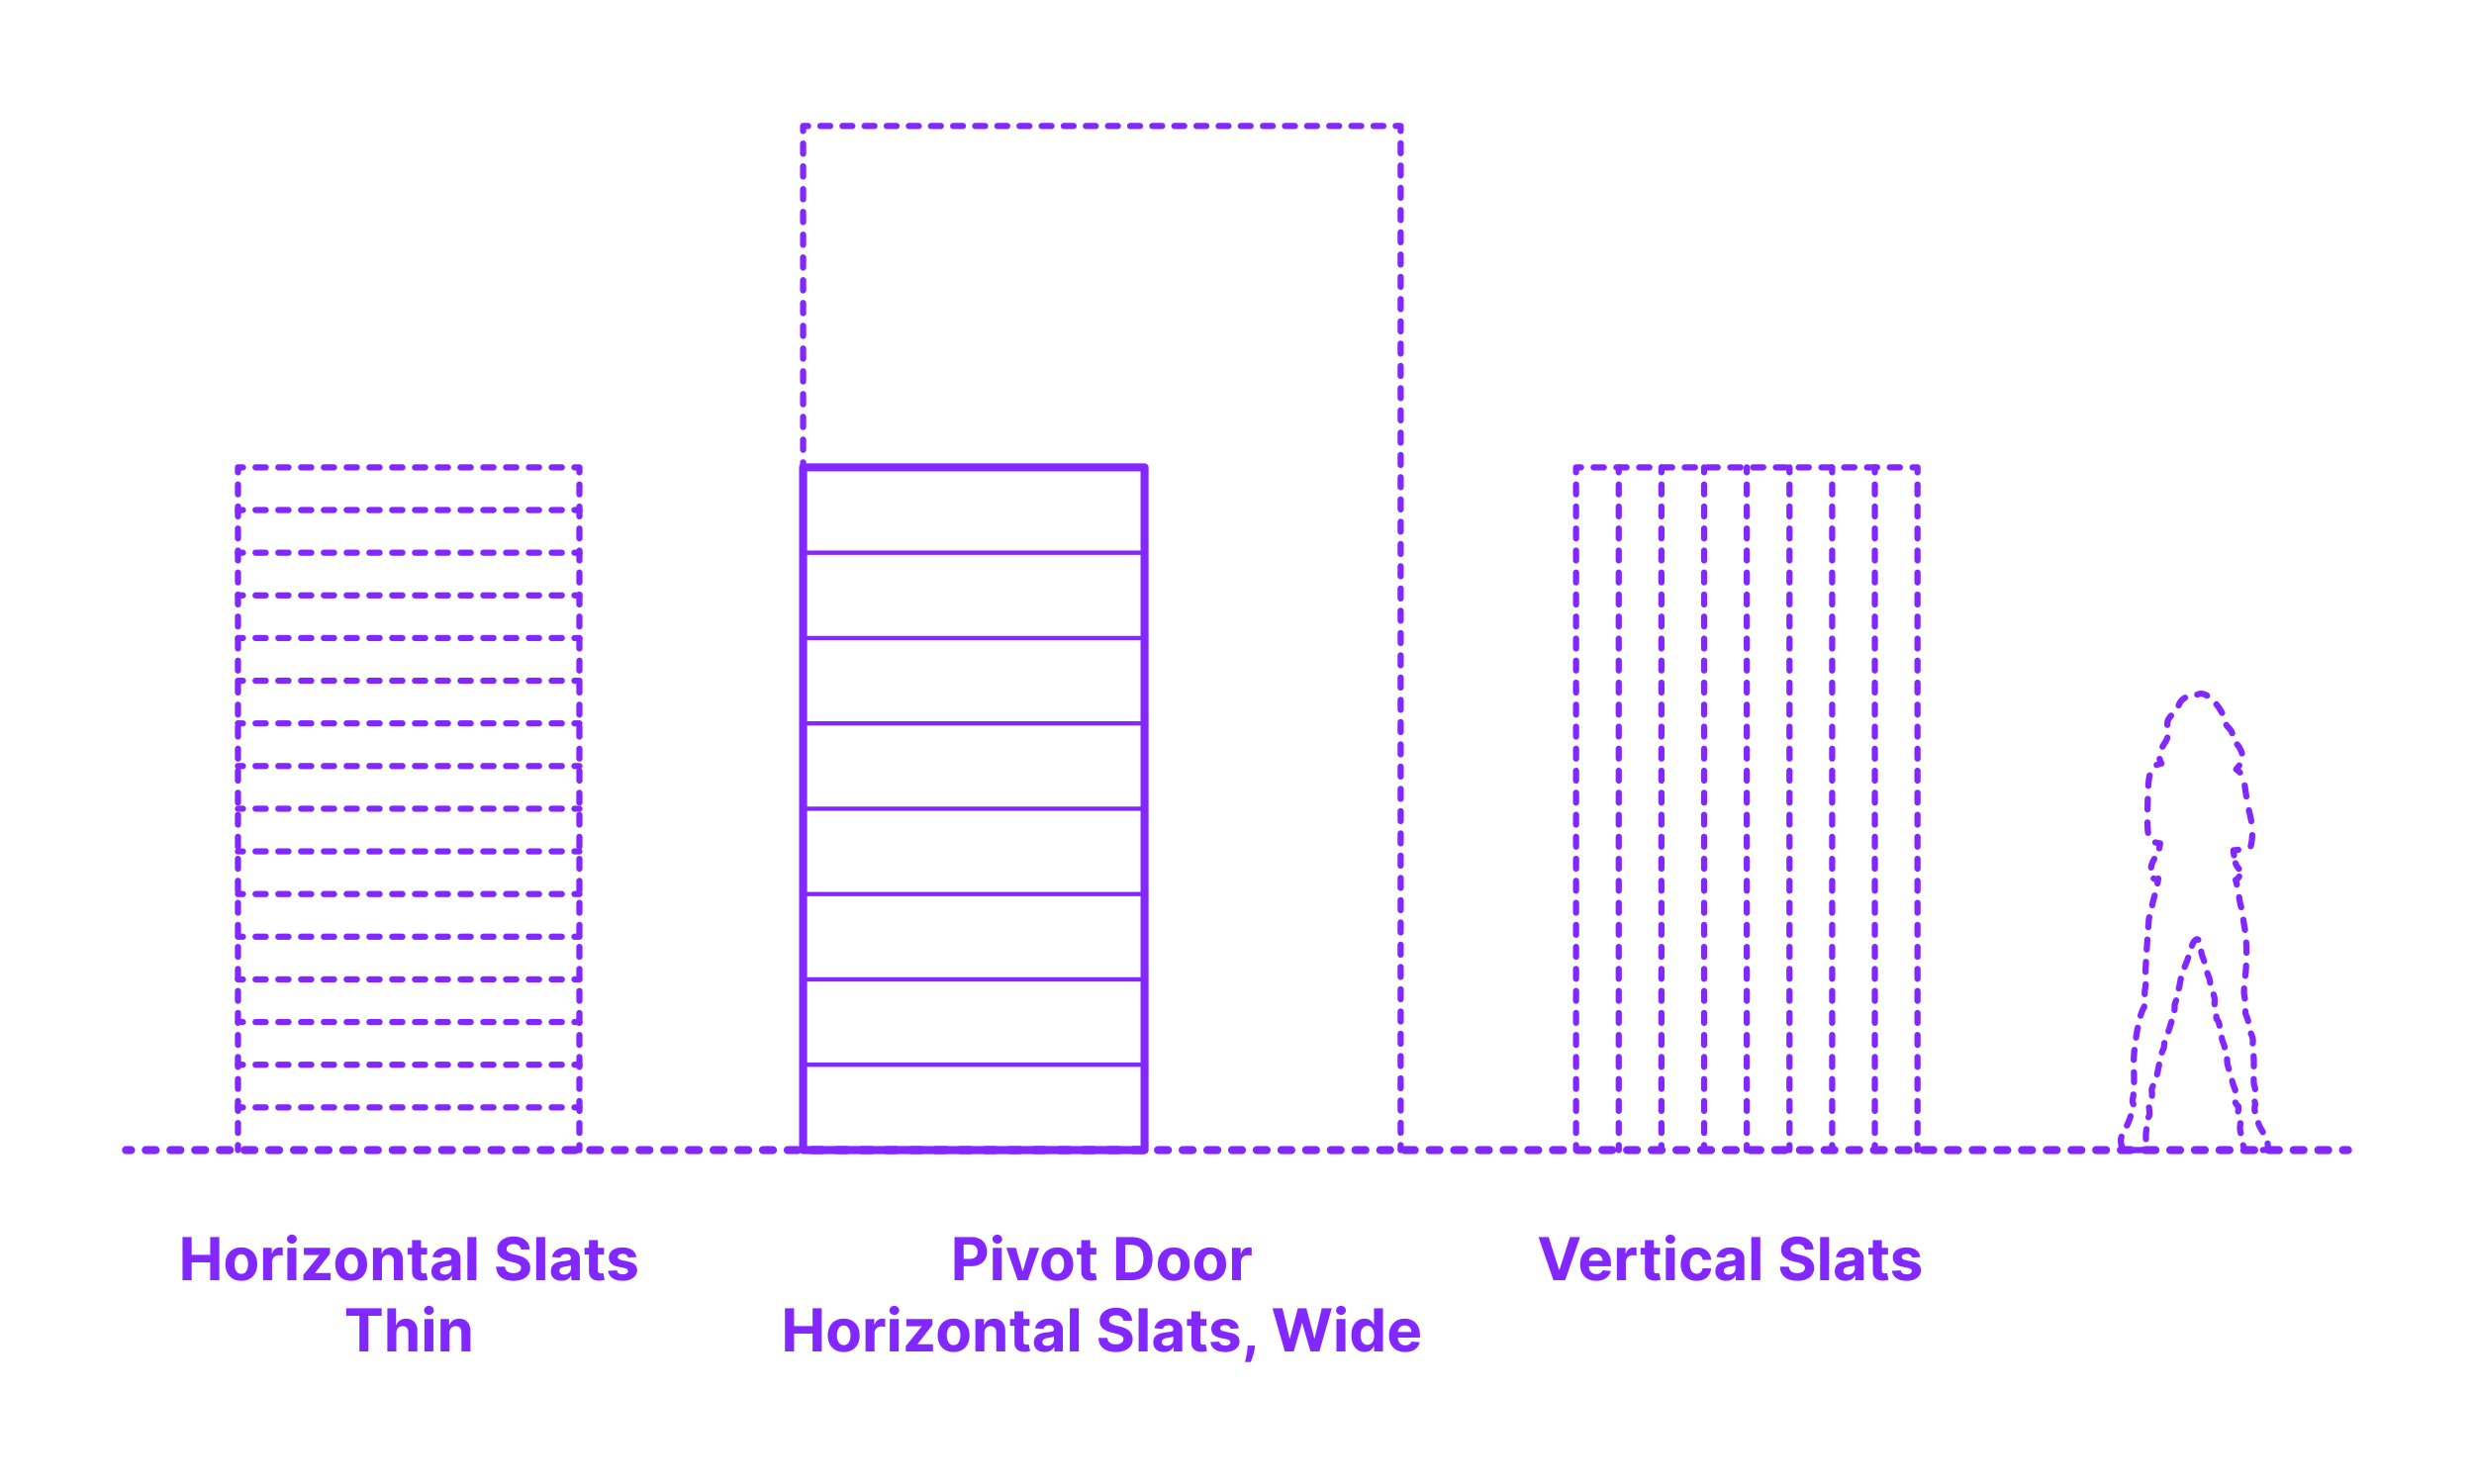 <?xml version="1.0" encoding="utf-8"?>
<!-- Generator: Adobe Illustrator 27.4.0, SVG Export Plug-In . SVG Version: 6.00 Build 0)  -->
<!DOCTYPE svg PUBLIC "-//W3C//DTD SVG 1.1//EN" "http://www.w3.org/Graphics/SVG/1.1/DTD/svg11.dtd">
<svg version="1.1" xmlns:x="http://ns.adobe.com/Extensibility/1.0/" xmlns:i="http://ns.adobe.com/AdobeIllustrator/10.0/" xmlns:graph="http://ns.adobe.com/Graphs/1.0/"
	 xmlns="http://www.w3.org/2000/svg" xmlns:xlink="http://www.w3.org/1999/xlink" x="0px" y="0px" width="1000px" height="600px"
	 viewBox="0 0 1000 600" enable-background="new 0 0 1000 600" xml:space="preserve">
<g id="FILL-BACKGROUND">
	<rect fill="#FFFFFF" width="1000" height="600"/>
</g>
<g id="N-TEXT">
	<g id="MTEXT_00000007385996946375488460000007291862997889347225_">
		<g>
			<g>
				<g>
					<path fill="#8228FF" d="M385.814,517.605V500.15h6.886c1.324,0,2.452,0.252,3.384,0.755c0.932,0.503,1.643,1.198,2.135,2.088
						c0.491,0.89,0.737,1.913,0.737,3.073c0,1.158-0.25,2.182-0.75,3.067s-1.223,1.577-2.169,2.071
						c-0.946,0.494-2.09,0.741-3.431,0.741h-4.389v-2.958h3.792c0.71,0,1.297-0.123,1.76-0.37c0.463-0.247,0.81-0.591,1.04-1.031
						s0.345-0.947,0.345-1.521c0-0.58-0.115-1.088-0.345-1.521c-0.23-0.436-0.578-0.773-1.044-1.015s-1.057-0.362-1.773-0.362
						h-2.488v14.438H385.814z"/>
					<path fill="#8228FF" d="M403.124,502.827c-0.54,0-1.003-0.179-1.389-0.537c-0.387-0.358-0.58-0.79-0.58-1.296
						c0-0.505,0.193-0.938,0.58-1.299c0.386-0.361,0.847-0.541,1.381-0.541c0.545,0,1.01,0.178,1.393,0.537
						c0.384,0.357,0.576,0.789,0.576,1.295s-0.192,0.939-0.576,1.299C404.125,502.646,403.664,502.827,403.124,502.827z
						 M401.292,517.605v-13.091h3.631v13.091H401.292z"/>
					<path fill="#8228FF" d="M420.024,504.515l-4.577,13.091h-4.091l-4.577-13.091h3.835l2.719,9.366h0.137l2.71-9.366H420.024z"/>
					<path fill="#8228FF" d="M427.363,517.861c-1.324,0-2.467-0.283-3.431-0.848c-0.963-0.566-1.706-1.355-2.229-2.369
						c-0.523-1.016-0.784-2.192-0.784-3.533c0-1.353,0.261-2.535,0.784-3.55c0.522-1.015,1.266-1.804,2.229-2.37
						c0.963-0.564,2.106-0.848,3.431-0.848c1.324,0,2.467,0.283,3.43,0.848c0.963,0.566,1.706,1.355,2.229,2.37
						c0.522,1.015,0.784,2.197,0.784,3.55c0,1.341-0.261,2.518-0.784,3.533c-0.523,1.014-1.266,1.803-2.229,2.369
						C429.83,517.578,428.687,517.861,427.363,517.861z M427.38,515.049c0.602,0,1.105-0.172,1.508-0.516s0.709-0.814,0.916-1.41
						c0.208-0.598,0.312-1.275,0.312-2.037s-0.104-1.441-0.312-2.037c-0.207-0.597-0.513-1.068-0.916-1.415
						s-0.906-0.521-1.508-0.521c-0.608,0-1.118,0.174-1.53,0.521c-0.412,0.347-0.722,0.818-0.929,1.415
						c-0.208,0.596-0.311,1.275-0.311,2.037s0.104,1.439,0.311,2.037c0.208,0.596,0.517,1.066,0.929,1.41
						C426.262,514.877,426.771,515.049,427.38,515.049z"/>
					<path fill="#8228FF" d="M443.138,504.515v2.728h-7.884v-2.728H443.138z M437.044,501.379h3.63v12.203
						c0,0.336,0.051,0.596,0.153,0.781c0.103,0.184,0.246,0.313,0.431,0.387c0.185,0.074,0.399,0.111,0.644,0.111
						c0.17,0,0.341-0.016,0.511-0.047s0.301-0.056,0.392-0.072l0.571,2.701c-0.182,0.057-0.438,0.123-0.767,0.201
						c-0.33,0.076-0.73,0.123-1.202,0.141c-0.875,0.033-1.641-0.083-2.297-0.35c-0.656-0.268-1.166-0.682-1.53-1.244
						s-0.542-1.273-0.537-2.131V501.379z"/>
					<path fill="#8228FF" d="M457.32,517.605h-6.188V500.15h6.239c1.755,0,3.267,0.349,4.534,1.045
						c1.267,0.695,2.243,1.694,2.928,2.996c0.685,1.301,1.027,2.857,1.027,4.67c0,1.818-0.342,3.381-1.027,4.688
						s-1.665,2.31-2.94,3.008C460.617,517.256,459.092,517.605,457.32,517.605z M454.823,514.443h2.344
						c1.091,0,2.01-0.194,2.757-0.584c0.747-0.389,1.31-0.994,1.688-1.814c0.378-0.821,0.567-1.883,0.567-3.184
						c0-1.29-0.189-2.344-0.567-3.162s-0.939-1.42-1.683-1.807c-0.745-0.387-1.662-0.58-2.753-0.58h-2.352V514.443z"/>
					<path fill="#8228FF" d="M474.433,517.861c-1.324,0-2.467-0.283-3.431-0.848c-0.963-0.566-1.706-1.355-2.229-2.369
						c-0.523-1.016-0.784-2.192-0.784-3.533c0-1.353,0.261-2.535,0.784-3.55c0.522-1.015,1.266-1.804,2.229-2.37
						c0.963-0.564,2.106-0.848,3.431-0.848c1.324,0,2.467,0.283,3.43,0.848c0.963,0.566,1.706,1.355,2.229,2.37
						c0.522,1.015,0.784,2.197,0.784,3.55c0,1.341-0.261,2.518-0.784,3.533c-0.523,1.014-1.266,1.803-2.229,2.369
						C476.9,517.578,475.757,517.861,474.433,517.861z M474.45,515.049c0.602,0,1.105-0.172,1.508-0.516s0.709-0.814,0.916-1.41
						c0.208-0.598,0.312-1.275,0.312-2.037s-0.104-1.441-0.312-2.037c-0.207-0.597-0.513-1.068-0.916-1.415
						s-0.906-0.521-1.508-0.521c-0.608,0-1.118,0.174-1.53,0.521c-0.412,0.347-0.722,0.818-0.929,1.415
						c-0.208,0.596-0.311,1.275-0.311,2.037s0.104,1.439,0.311,2.037c0.208,0.596,0.517,1.066,0.929,1.41
						C473.332,514.877,473.842,515.049,474.45,515.049z"/>
					<path fill="#8228FF" d="M489.161,517.861c-1.324,0-2.467-0.283-3.431-0.848c-0.963-0.566-1.706-1.355-2.229-2.369
						c-0.523-1.016-0.784-2.192-0.784-3.533c0-1.353,0.261-2.535,0.784-3.55c0.522-1.015,1.266-1.804,2.229-2.37
						c0.963-0.564,2.106-0.848,3.431-0.848c1.324,0,2.467,0.283,3.43,0.848c0.963,0.566,1.706,1.355,2.229,2.37
						c0.522,1.015,0.784,2.197,0.784,3.55c0,1.341-0.261,2.518-0.784,3.533c-0.523,1.014-1.266,1.803-2.229,2.369
						C491.628,517.578,490.484,517.861,489.161,517.861z M489.178,515.049c0.602,0,1.105-0.172,1.508-0.516s0.709-0.814,0.916-1.41
						c0.208-0.598,0.312-1.275,0.312-2.037s-0.104-1.441-0.312-2.037c-0.207-0.597-0.513-1.068-0.916-1.415
						s-0.906-0.521-1.508-0.521c-0.608,0-1.118,0.174-1.53,0.521c-0.412,0.347-0.722,0.818-0.929,1.415
						c-0.208,0.596-0.311,1.275-0.311,2.037s0.104,1.439,0.311,2.037c0.208,0.596,0.517,1.066,0.929,1.41
						C488.06,514.877,488.569,515.049,489.178,515.049z"/>
					<path fill="#8228FF" d="M497.973,517.605v-13.091h3.52v2.284h0.136c0.239-0.812,0.639-1.428,1.202-1.846
						s1.21-0.626,1.943-0.626c0.182,0,0.378,0.011,0.588,0.034c0.21,0.022,0.395,0.054,0.554,0.094v3.221
						c-0.17-0.051-0.406-0.096-0.708-0.136s-0.577-0.06-0.827-0.06c-0.534,0-1.01,0.115-1.428,0.346
						c-0.417,0.229-0.747,0.549-0.988,0.959c-0.242,0.408-0.362,0.88-0.362,1.414v7.406H497.973z"/>
					<path fill="#8228FF" d="M317.28,546.405v-17.454h3.69v7.201h7.491v-7.201h3.682v17.454h-3.682v-7.21h-7.491v7.21H317.28z"/>
					<path fill="#8228FF" d="M341.033,546.661c-1.324,0-2.467-0.282-3.431-0.849c-0.963-0.564-1.706-1.354-2.229-2.369
						c-0.523-1.014-0.784-2.191-0.784-3.532c0-1.353,0.261-2.536,0.784-3.55c0.522-1.014,1.266-1.805,2.229-2.369
						c0.963-0.565,2.106-0.848,3.431-0.848c1.324,0,2.467,0.282,3.43,0.848c0.963,0.564,1.706,1.355,2.229,2.369
						c0.522,1.014,0.784,2.197,0.784,3.55c0,1.341-0.261,2.519-0.784,3.532c-0.523,1.015-1.266,1.805-2.229,2.369
						C343.5,546.379,342.357,546.661,341.033,546.661z M341.05,543.849c0.602,0,1.105-0.172,1.508-0.516s0.709-0.813,0.916-1.411
						c0.208-0.596,0.312-1.275,0.312-2.037c0-0.761-0.104-1.439-0.312-2.036c-0.207-0.597-0.513-1.068-0.916-1.415
						c-0.403-0.346-0.906-0.52-1.508-0.52c-0.608,0-1.118,0.174-1.53,0.52c-0.412,0.347-0.722,0.818-0.929,1.415
						s-0.311,1.275-0.311,2.036c0,0.762,0.104,1.441,0.311,2.037c0.208,0.598,0.517,1.067,0.929,1.411
						C339.932,543.677,340.442,543.849,341.05,543.849z"/>
					<path fill="#8228FF" d="M349.845,546.405v-13.091h3.52v2.284h0.136c0.239-0.812,0.639-1.428,1.202-1.845
						c0.562-0.418,1.21-0.627,1.943-0.627c0.182,0,0.378,0.012,0.588,0.034c0.21,0.022,0.395,0.054,0.554,0.094v3.222
						c-0.17-0.051-0.406-0.097-0.708-0.137c-0.301-0.039-0.577-0.06-0.827-0.06c-0.534,0-1.01,0.115-1.428,0.345
						c-0.417,0.23-0.747,0.551-0.988,0.959c-0.242,0.409-0.362,0.881-0.362,1.415v7.406H349.845z"/>
					<path fill="#8228FF" d="M361.487,531.627c-0.54,0-1.003-0.18-1.389-0.537c-0.387-0.357-0.58-0.789-0.58-1.295
						s0.193-0.939,0.58-1.301c0.386-0.36,0.847-0.541,1.381-0.541c0.545,0,1.01,0.18,1.393,0.537
						c0.384,0.358,0.576,0.79,0.576,1.296c0,0.505-0.192,0.938-0.576,1.3C362.489,531.447,362.027,531.627,361.487,531.627z
						 M359.655,546.405v-13.091h3.631v13.091H359.655z"/>
					<path fill="#8228FF" d="M366.115,546.405v-2.165l6.409-7.935v-0.094h-6.188v-2.897h10.56v2.361l-6.017,7.738v0.094h6.238v2.897
						H366.115z"/>
					<path fill="#8228FF" d="M385.444,546.661c-1.324,0-2.467-0.282-3.431-0.849c-0.963-0.564-1.706-1.354-2.229-2.369
						c-0.523-1.014-0.784-2.191-0.784-3.532c0-1.353,0.261-2.536,0.784-3.55c0.522-1.014,1.266-1.805,2.229-2.369
						c0.963-0.565,2.106-0.848,3.431-0.848c1.324,0,2.467,0.282,3.43,0.848c0.963,0.564,1.706,1.355,2.229,2.369
						c0.522,1.014,0.784,2.197,0.784,3.55c0,1.341-0.261,2.519-0.784,3.532c-0.523,1.015-1.266,1.805-2.229,2.369
						C387.912,546.379,386.768,546.661,385.444,546.661z M385.461,543.849c0.602,0,1.105-0.172,1.508-0.516s0.709-0.813,0.916-1.411
						c0.208-0.596,0.312-1.275,0.312-2.037c0-0.761-0.104-1.439-0.312-2.036c-0.207-0.597-0.513-1.068-0.916-1.415
						c-0.403-0.346-0.906-0.52-1.508-0.52c-0.608,0-1.118,0.174-1.53,0.52c-0.412,0.347-0.722,0.818-0.929,1.415
						s-0.311,1.275-0.311,2.036c0,0.762,0.104,1.441,0.311,2.037c0.208,0.598,0.517,1.067,0.929,1.411
						C384.343,543.677,384.853,543.849,385.461,543.849z"/>
					<path fill="#8228FF" d="M397.887,538.837v7.568h-3.631v-13.091h3.46v2.31h0.153c0.29-0.761,0.775-1.364,1.458-1.812
						c0.682-0.445,1.508-0.668,2.48-0.668c0.909,0,1.702,0.198,2.378,0.596c0.676,0.398,1.202,0.965,1.577,1.701
						c0.375,0.735,0.562,1.611,0.562,2.629v8.335h-3.631v-7.688c0.006-0.802-0.199-1.428-0.613-1.88
						c-0.415-0.451-0.986-0.677-1.713-0.677c-0.489,0-0.919,0.104-1.291,0.315c-0.372,0.21-0.662,0.516-0.87,0.916
						C398,537.793,397.893,538.274,397.887,538.837z"/>
					<path fill="#8228FF" d="M416.143,533.314v2.727h-7.884v-2.727H416.143z M410.049,530.178h3.63v12.205
						c0,0.335,0.051,0.596,0.153,0.779c0.103,0.186,0.246,0.314,0.431,0.389c0.185,0.073,0.399,0.11,0.644,0.11
						c0.17,0,0.341-0.016,0.511-0.047s0.301-0.056,0.392-0.073l0.571,2.702c-0.182,0.058-0.438,0.124-0.767,0.2
						c-0.33,0.077-0.73,0.124-1.202,0.141c-0.875,0.034-1.641-0.082-2.297-0.35c-0.656-0.267-1.166-0.682-1.53-1.244
						s-0.542-1.272-0.537-2.131V530.178z"/>
					<path fill="#8228FF" d="M422.236,546.652c-0.835,0-1.58-0.146-2.233-0.439c-0.653-0.292-1.169-0.727-1.547-1.303
						c-0.378-0.577-0.566-1.297-0.566-2.161c0-0.728,0.133-1.338,0.4-1.833c0.267-0.494,0.631-0.891,1.091-1.192
						c0.46-0.302,0.984-0.528,1.572-0.683c0.588-0.152,1.206-0.261,1.854-0.323c0.761-0.079,1.375-0.155,1.841-0.226
						c0.466-0.071,0.804-0.178,1.014-0.32c0.21-0.142,0.315-0.352,0.315-0.631v-0.051c0-0.539-0.169-0.957-0.507-1.252
						c-0.338-0.296-0.817-0.443-1.436-0.443c-0.653,0-1.173,0.143-1.56,0.43s-0.642,0.646-0.767,1.078l-3.358-0.272
						c0.17-0.796,0.506-1.484,1.006-2.067c0.5-0.582,1.146-1.031,1.939-1.346c0.792-0.315,1.711-0.473,2.757-0.473
						c0.728,0,1.425,0.084,2.092,0.255s1.262,0.435,1.781,0.793c0.52,0.358,0.931,0.817,1.231,1.376
						c0.301,0.561,0.452,1.229,0.452,2.008v8.829h-3.443v-1.815h-0.103c-0.21,0.409-0.491,0.769-0.844,1.078
						c-0.352,0.311-0.775,0.551-1.27,0.725C423.455,546.566,422.884,546.652,422.236,546.652z M423.276,544.146
						c0.534,0,1.005-0.106,1.415-0.319s0.73-0.501,0.963-0.865c0.233-0.363,0.349-0.775,0.349-1.235v-1.39
						c-0.114,0.074-0.269,0.141-0.464,0.2c-0.196,0.061-0.417,0.113-0.661,0.162s-0.489,0.091-0.733,0.128s-0.466,0.069-0.665,0.099
						c-0.426,0.062-0.798,0.161-1.117,0.298c-0.318,0.136-0.565,0.319-0.741,0.55c-0.176,0.23-0.264,0.516-0.264,0.856
						c0,0.494,0.18,0.87,0.541,1.129S422.719,544.146,423.276,544.146z"/>
					<path fill="#8228FF" d="M436.06,528.951v17.454h-3.631v-17.454H436.06z"/>
					<path fill="#8228FF" d="M454.06,533.971c-0.068-0.688-0.361-1.222-0.878-1.603c-0.517-0.38-1.219-0.571-2.105-0.571
						c-0.603,0-1.111,0.084-1.526,0.252c-0.415,0.168-0.731,0.398-0.95,0.694s-0.328,0.631-0.328,1.006
						c-0.011,0.312,0.056,0.585,0.2,0.818c0.145,0.233,0.345,0.433,0.601,0.601s0.551,0.312,0.886,0.435
						c0.335,0.122,0.693,0.226,1.074,0.312l1.568,0.375c0.761,0.17,1.46,0.397,2.097,0.682s1.188,0.633,1.653,1.049
						c0.466,0.414,0.828,0.902,1.087,1.465c0.258,0.562,0.391,1.208,0.396,1.936c-0.005,1.068-0.277,1.992-0.814,2.773
						c-0.537,0.781-1.31,1.387-2.318,1.815c-1.009,0.429-2.223,0.644-3.644,0.644c-1.409,0-2.635-0.216-3.678-0.647
						c-1.042-0.433-1.855-1.073-2.438-1.922c-0.583-0.85-0.888-1.901-0.916-3.157h3.571c0.04,0.584,0.209,1.072,0.507,1.461
						s0.699,0.682,1.202,0.878s1.072,0.294,1.709,0.294c0.625,0,1.169-0.091,1.632-0.272c0.463-0.183,0.823-0.435,1.078-0.759
						c0.256-0.324,0.384-0.695,0.384-1.116c0-0.392-0.115-0.722-0.345-0.989c-0.23-0.267-0.565-0.494-1.006-0.682
						s-0.979-0.357-1.615-0.512l-1.9-0.477c-1.472-0.357-2.633-0.918-3.486-1.68c-0.852-0.761-1.275-1.786-1.27-3.076
						c-0.005-1.057,0.277-1.98,0.848-2.77c0.571-0.79,1.356-1.406,2.356-1.85s2.136-0.665,3.409-0.665
						c1.295,0,2.428,0.222,3.396,0.665s1.723,1.06,2.263,1.85c0.54,0.789,0.818,1.704,0.835,2.744H454.06z"/>
					<path fill="#8228FF" d="M463.869,528.951v17.454h-3.631v-17.454H463.869z"/>
					<path fill="#8228FF" d="M470.499,546.652c-0.835,0-1.58-0.146-2.233-0.439c-0.653-0.292-1.169-0.727-1.547-1.303
						c-0.378-0.577-0.566-1.297-0.566-2.161c0-0.728,0.133-1.338,0.4-1.833c0.267-0.494,0.631-0.891,1.091-1.192
						c0.46-0.302,0.984-0.528,1.572-0.683c0.588-0.152,1.206-0.261,1.854-0.323c0.761-0.079,1.375-0.155,1.841-0.226
						c0.466-0.071,0.804-0.178,1.014-0.32c0.21-0.142,0.315-0.352,0.315-0.631v-0.051c0-0.539-0.169-0.957-0.507-1.252
						c-0.338-0.296-0.817-0.443-1.436-0.443c-0.653,0-1.173,0.143-1.56,0.43s-0.642,0.646-0.767,1.078l-3.358-0.272
						c0.17-0.796,0.506-1.484,1.006-2.067c0.5-0.582,1.146-1.031,1.939-1.346c0.792-0.315,1.711-0.473,2.757-0.473
						c0.728,0,1.425,0.084,2.092,0.255s1.262,0.435,1.781,0.793c0.52,0.358,0.931,0.817,1.231,1.376
						c0.301,0.561,0.452,1.229,0.452,2.008v8.829h-3.443v-1.815h-0.103c-0.21,0.409-0.491,0.769-0.844,1.078
						c-0.352,0.311-0.775,0.551-1.27,0.725C471.718,546.566,471.147,546.652,470.499,546.652z M471.539,544.146
						c0.534,0,1.005-0.106,1.415-0.319s0.73-0.501,0.963-0.865c0.233-0.363,0.349-0.775,0.349-1.235v-1.39
						c-0.114,0.074-0.269,0.141-0.464,0.2c-0.196,0.061-0.417,0.113-0.661,0.162s-0.489,0.091-0.733,0.128s-0.466,0.069-0.665,0.099
						c-0.426,0.062-0.798,0.161-1.117,0.298c-0.318,0.136-0.565,0.319-0.741,0.55c-0.176,0.23-0.264,0.516-0.264,0.856
						c0,0.494,0.18,0.87,0.541,1.129S470.982,544.146,471.539,544.146z"/>
					<path fill="#8228FF" d="M487.655,533.314v2.727h-7.884v-2.727H487.655z M481.562,530.178h3.63v12.205
						c0,0.335,0.051,0.596,0.153,0.779c0.103,0.186,0.246,0.314,0.431,0.389c0.185,0.073,0.399,0.11,0.644,0.11
						c0.17,0,0.341-0.016,0.511-0.047s0.301-0.056,0.392-0.073l0.571,2.702c-0.182,0.058-0.438,0.124-0.767,0.2
						c-0.33,0.077-0.73,0.124-1.202,0.141c-0.875,0.034-1.641-0.082-2.297-0.35c-0.656-0.267-1.166-0.682-1.53-1.244
						s-0.542-1.272-0.537-2.131V530.178z"/>
					<path fill="#8228FF" d="M500.729,537.047l-3.324,0.205c-0.057-0.284-0.179-0.541-0.367-0.771s-0.433-0.414-0.737-0.554
						c-0.304-0.14-0.667-0.209-1.087-0.209c-0.562,0-1.037,0.118-1.423,0.354s-0.58,0.55-0.58,0.942
						c0,0.312,0.125,0.576,0.375,0.792s0.679,0.39,1.287,0.521l2.369,0.477c1.273,0.262,2.222,0.682,2.847,1.262
						s0.938,1.341,0.938,2.284c0,0.858-0.251,1.61-0.754,2.259c-0.502,0.647-1.19,1.151-2.062,1.512
						c-0.872,0.361-1.876,0.542-3.013,0.542c-1.733,0-3.112-0.362-4.138-1.087c-1.026-0.725-1.626-1.711-1.803-2.961l3.571-0.188
						c0.108,0.527,0.369,0.93,0.784,1.205c0.415,0.275,0.946,0.414,1.594,0.414c0.636,0,1.149-0.124,1.538-0.371
						s0.587-0.566,0.592-0.959c-0.005-0.33-0.145-0.601-0.417-0.814c-0.273-0.213-0.693-0.375-1.261-0.489l-2.267-0.452
						c-1.278-0.256-2.229-0.699-2.851-1.329c-0.622-0.631-0.933-1.435-0.933-2.412c0-0.841,0.229-1.565,0.686-2.173
						c0.458-0.608,1.102-1.077,1.935-1.406c0.833-0.33,1.808-0.494,2.928-0.494c1.653,0,2.956,0.349,3.908,1.048
						C500.015,534.891,500.57,535.843,500.729,537.047z"/>
					<path fill="#8228FF" d="M507.266,544.02l-0.094,0.938c-0.074,0.75-0.215,1.498-0.422,2.245
						c-0.208,0.747-0.423,1.425-0.648,2.032c-0.225,0.608-0.405,1.086-0.541,1.432h-2.353c0.085-0.334,0.202-0.802,0.35-1.401
						c0.147-0.6,0.287-1.271,0.417-2.016c0.131-0.745,0.213-1.503,0.247-2.275l0.043-0.954H507.266z"/>
					<path fill="#8228FF" d="M519.334,546.405l-4.994-17.454h4.031l2.889,12.127h0.145l3.188-12.127h3.452l3.179,12.152h0.153
						l2.889-12.152h4.031l-4.995,17.454h-3.596l-3.324-11.412h-0.136l-3.315,11.412H519.334z"/>
					<path fill="#8228FF" d="M542.03,531.627c-0.54,0-1.003-0.18-1.389-0.537c-0.387-0.357-0.58-0.789-0.58-1.295
						s0.193-0.939,0.58-1.301c0.386-0.36,0.847-0.541,1.381-0.541c0.545,0,1.01,0.18,1.393,0.537
						c0.384,0.358,0.576,0.79,0.576,1.296c0,0.505-0.192,0.938-0.576,1.3C543.031,531.447,542.569,531.627,542.03,531.627z
						 M540.197,546.405v-13.091h3.631v13.091H540.197z"/>
					<path fill="#8228FF" d="M551.55,546.618c-0.995,0-1.894-0.257-2.698-0.771c-0.804-0.515-1.44-1.273-1.909-2.276
						s-0.703-2.233-0.703-3.694c0-1.5,0.242-2.748,0.725-3.746c0.483-0.997,1.126-1.744,1.93-2.241
						c0.804-0.497,1.686-0.745,2.646-0.745c0.733,0,1.345,0.123,1.837,0.37c0.491,0.247,0.889,0.554,1.193,0.921
						c0.304,0.366,0.536,0.726,0.695,1.078h0.111v-6.562h3.622v17.454h-3.58v-2.097h-0.153c-0.17,0.363-0.411,0.723-0.72,1.078
						c-0.31,0.355-0.71,0.649-1.202,0.883C552.852,546.502,552.254,546.618,551.55,546.618z M552.7,543.729
						c0.585,0,1.081-0.16,1.487-0.48c0.406-0.321,0.719-0.771,0.938-1.352c0.219-0.579,0.328-1.258,0.328-2.037
						c0-0.777-0.108-1.454-0.324-2.027c-0.216-0.574-0.528-1.018-0.938-1.33c-0.409-0.312-0.906-0.469-1.491-0.469
						c-0.597,0-1.1,0.162-1.509,0.486c-0.409,0.323-0.719,0.771-0.929,1.346c-0.21,0.574-0.315,1.238-0.315,1.994
						c0,0.762,0.106,1.434,0.32,2.016c0.213,0.583,0.522,1.037,0.929,1.364S552.104,543.729,552.7,543.729z"/>
					<path fill="#8228FF" d="M567.938,546.661c-1.346,0-2.504-0.274-3.473-0.823c-0.969-0.548-1.715-1.326-2.237-2.334
						c-0.523-1.01-0.784-2.203-0.784-3.584c0-1.348,0.261-2.529,0.784-3.546c0.522-1.017,1.26-1.81,2.211-2.378
						s2.07-0.852,3.354-0.852c0.863,0,1.669,0.137,2.416,0.412c0.747,0.276,1.4,0.689,1.96,1.24c0.56,0.552,0.996,1.244,1.308,2.076
						s0.469,1.805,0.469,2.918v0.998h-11.054v-2.25h7.637c0-0.523-0.114-0.986-0.341-1.39c-0.227-0.403-0.541-0.72-0.941-0.95
						c-0.401-0.23-0.865-0.346-1.394-0.346c-0.551,0-1.039,0.127-1.462,0.38s-0.754,0.591-0.993,1.015
						c-0.239,0.423-0.361,0.893-0.367,1.41v2.139c0,0.648,0.121,1.208,0.362,1.68c0.242,0.471,0.584,0.835,1.027,1.091
						c0.443,0.255,0.968,0.384,1.577,0.384c0.403,0,0.772-0.057,1.108-0.171c0.335-0.114,0.622-0.284,0.861-0.511
						c0.238-0.229,0.42-0.506,0.545-0.836l3.358,0.222c-0.17,0.807-0.519,1.51-1.044,2.109c-0.526,0.6-1.202,1.065-2.029,1.397
						C569.971,546.494,569.018,546.661,567.938,546.661z"/>
				</g>
			</g>
		</g>
	</g>
	<g id="MTEXT_00000169535207675330887830000000154075831046944664_">
		<g>
			<g>
				<g>
					<path fill="#8228FF" d="M73.778,517.605V500.15h3.69v7.202h7.491v-7.202h3.682v17.455H84.96v-7.211h-7.491v7.211H73.778z"/>
					<path fill="#8228FF" d="M97.531,517.861c-1.324,0-2.467-0.283-3.431-0.848c-0.963-0.566-1.706-1.355-2.229-2.369
						c-0.523-1.016-0.784-2.192-0.784-3.533c0-1.353,0.261-2.535,0.784-3.55c0.522-1.015,1.266-1.804,2.229-2.37
						c0.963-0.564,2.106-0.848,3.431-0.848c1.324,0,2.467,0.283,3.43,0.848c0.963,0.566,1.706,1.355,2.229,2.37
						c0.522,1.015,0.784,2.197,0.784,3.55c0,1.341-0.261,2.518-0.784,3.533c-0.523,1.014-1.266,1.803-2.229,2.369
						C99.999,517.578,98.855,517.861,97.531,517.861z M97.548,515.049c0.602,0,1.105-0.172,1.508-0.516s0.709-0.814,0.916-1.41
						c0.208-0.598,0.312-1.275,0.312-2.037s-0.104-1.441-0.312-2.037c-0.207-0.597-0.513-1.068-0.916-1.415
						s-0.906-0.521-1.508-0.521c-0.608,0-1.118,0.174-1.53,0.521c-0.412,0.347-0.722,0.818-0.929,1.415
						c-0.208,0.596-0.311,1.275-0.311,2.037s0.104,1.439,0.311,2.037c0.208,0.596,0.517,1.066,0.929,1.41
						C96.43,514.877,96.94,515.049,97.548,515.049z"/>
					<path fill="#8228FF" d="M106.343,517.605v-13.091h3.52v2.284H110c0.239-0.812,0.639-1.428,1.202-1.846s1.21-0.626,1.943-0.626
						c0.182,0,0.378,0.011,0.588,0.034c0.21,0.022,0.395,0.054,0.554,0.094v3.221c-0.17-0.051-0.406-0.096-0.708-0.136
						s-0.577-0.06-0.827-0.06c-0.534,0-1.01,0.115-1.428,0.346c-0.417,0.229-0.747,0.549-0.988,0.959
						c-0.242,0.408-0.362,0.88-0.362,1.414v7.406H106.343z"/>
					<path fill="#8228FF" d="M117.985,502.827c-0.54,0-1.003-0.179-1.389-0.537c-0.387-0.358-0.58-0.79-0.58-1.296
						c0-0.505,0.193-0.938,0.58-1.299c0.386-0.361,0.847-0.541,1.381-0.541c0.545,0,1.01,0.178,1.393,0.537
						c0.384,0.357,0.576,0.789,0.576,1.295s-0.192,0.939-0.576,1.299C118.987,502.646,118.525,502.827,117.985,502.827z
						 M116.153,517.605v-13.091h3.631v13.091H116.153z"/>
					<path fill="#8228FF" d="M122.613,517.605v-2.164l6.409-7.936v-0.094h-6.188v-2.897h10.56v2.36l-6.017,7.738v0.094h6.238v2.898
						H122.613z"/>
					<path fill="#8228FF" d="M141.942,517.861c-1.324,0-2.467-0.283-3.431-0.848c-0.963-0.566-1.706-1.355-2.229-2.369
						c-0.523-1.016-0.784-2.192-0.784-3.533c0-1.353,0.261-2.535,0.784-3.55c0.522-1.015,1.266-1.804,2.229-2.37
						c0.963-0.564,2.106-0.848,3.431-0.848c1.324,0,2.467,0.283,3.43,0.848c0.963,0.566,1.706,1.355,2.229,2.37
						c0.522,1.015,0.784,2.197,0.784,3.55c0,1.341-0.261,2.518-0.784,3.533c-0.523,1.014-1.266,1.803-2.229,2.369
						C144.41,517.578,143.266,517.861,141.942,517.861z M141.959,515.049c0.602,0,1.105-0.172,1.508-0.516s0.709-0.814,0.916-1.41
						c0.208-0.598,0.312-1.275,0.312-2.037s-0.104-1.441-0.312-2.037c-0.207-0.597-0.513-1.068-0.916-1.415
						s-0.906-0.521-1.508-0.521c-0.608,0-1.118,0.174-1.53,0.521c-0.412,0.347-0.722,0.818-0.929,1.415
						c-0.208,0.596-0.311,1.275-0.311,2.037s0.104,1.439,0.311,2.037c0.208,0.596,0.517,1.066,0.929,1.41
						C140.841,514.877,141.351,515.049,141.959,515.049z"/>
					<path fill="#8228FF" d="M154.385,510.037v7.568h-3.631v-13.091h3.46v2.31h0.153c0.29-0.762,0.775-1.365,1.458-1.811
						c0.682-0.446,1.508-0.67,2.48-0.67c0.909,0,1.702,0.199,2.378,0.598c0.676,0.396,1.202,0.964,1.577,1.699
						c0.375,0.736,0.562,1.613,0.562,2.629v8.336h-3.631v-7.688c0.006-0.801-0.199-1.428-0.613-1.879
						c-0.415-0.452-0.986-0.678-1.713-0.678c-0.489,0-0.919,0.105-1.291,0.314c-0.372,0.211-0.662,0.516-0.87,0.917
						C154.498,508.993,154.391,509.475,154.385,510.037z"/>
					<path fill="#8228FF" d="M172.641,504.515v2.728h-7.884v-2.728H172.641z M166.547,501.379h3.63v12.203
						c0,0.336,0.051,0.596,0.153,0.781c0.103,0.184,0.246,0.313,0.431,0.387c0.185,0.074,0.399,0.111,0.644,0.111
						c0.17,0,0.341-0.016,0.511-0.047s0.301-0.056,0.392-0.072l0.571,2.701c-0.182,0.057-0.438,0.123-0.767,0.201
						c-0.33,0.076-0.73,0.123-1.202,0.141c-0.875,0.033-1.641-0.083-2.297-0.35c-0.656-0.268-1.166-0.682-1.53-1.244
						s-0.542-1.273-0.537-2.131V501.379z"/>
					<path fill="#8228FF" d="M178.734,517.853c-0.835,0-1.58-0.146-2.233-0.438c-0.653-0.293-1.169-0.728-1.547-1.305
						c-0.378-0.576-0.566-1.297-0.566-2.16c0-0.727,0.133-1.338,0.4-1.832s0.631-0.893,1.091-1.193
						c0.46-0.301,0.984-0.529,1.572-0.682c0.588-0.154,1.206-0.262,1.854-0.324c0.761-0.08,1.375-0.154,1.841-0.227
						c0.466-0.07,0.804-0.177,1.014-0.318c0.21-0.143,0.315-0.353,0.315-0.631v-0.051c0-0.541-0.169-0.958-0.507-1.254
						c-0.338-0.295-0.817-0.443-1.436-0.443c-0.653,0-1.173,0.145-1.56,0.432c-0.386,0.286-0.642,0.646-0.767,1.078l-3.358-0.273
						c0.17-0.795,0.506-1.484,1.006-2.066s1.146-1.031,1.939-1.348c0.792-0.314,1.711-0.473,2.757-0.473
						c0.728,0,1.425,0.086,2.092,0.256s1.262,0.436,1.781,0.793c0.52,0.357,0.931,0.816,1.231,1.377
						c0.301,0.559,0.452,1.229,0.452,2.006v8.83h-3.443v-1.815h-0.103c-0.21,0.409-0.491,0.769-0.844,1.078
						c-0.352,0.31-0.775,0.552-1.27,0.725C179.953,517.766,179.382,517.853,178.734,517.853z M179.774,515.348
						c0.534,0,1.005-0.107,1.415-0.32s0.73-0.502,0.963-0.865c0.233-0.363,0.349-0.775,0.349-1.236v-1.389
						c-0.114,0.074-0.269,0.141-0.464,0.201c-0.196,0.059-0.417,0.113-0.661,0.161s-0.489,0.091-0.733,0.128
						s-0.466,0.07-0.665,0.098c-0.426,0.062-0.798,0.162-1.117,0.299s-0.565,0.319-0.741,0.549c-0.176,0.23-0.264,0.516-0.264,0.857
						c0,0.494,0.18,0.871,0.541,1.129C178.759,515.218,179.217,515.348,179.774,515.348z"/>
					<path fill="#8228FF" d="M192.558,500.15v17.455h-3.631V500.15H192.558z"/>
					<path fill="#8228FF" d="M210.558,505.171c-0.068-0.688-0.361-1.222-0.878-1.603s-1.219-0.57-2.105-0.57
						c-0.603,0-1.111,0.084-1.526,0.251c-0.415,0.167-0.731,0.399-0.95,0.694c-0.219,0.296-0.328,0.631-0.328,1.006
						c-0.011,0.312,0.056,0.586,0.2,0.818c0.145,0.232,0.345,0.434,0.601,0.601c0.256,0.168,0.551,0.312,0.886,0.435
						c0.335,0.123,0.693,0.227,1.074,0.311l1.568,0.375c0.761,0.172,1.46,0.398,2.097,0.683s1.188,0.634,1.653,1.048
						c0.466,0.415,0.828,0.904,1.087,1.467c0.258,0.562,0.391,1.207,0.396,1.934c-0.005,1.068-0.277,1.994-0.814,2.775
						c-0.537,0.781-1.31,1.386-2.318,1.814c-1.009,0.43-2.223,0.644-3.644,0.644c-1.409,0-2.635-0.216-3.678-0.647
						s-1.855-1.072-2.438-1.922s-0.888-1.902-0.916-3.158h3.571c0.04,0.586,0.209,1.072,0.507,1.462s0.699,0.683,1.202,0.878
						s1.072,0.294,1.709,0.294c0.625,0,1.169-0.091,1.632-0.272s0.823-0.436,1.078-0.759c0.256-0.323,0.384-0.696,0.384-1.116
						c0-0.393-0.115-0.722-0.345-0.988c-0.23-0.268-0.565-0.494-1.006-0.682s-0.979-0.359-1.615-0.512l-1.9-0.478
						c-1.472-0.358-2.633-0.917-3.486-1.679c-0.852-0.762-1.275-1.787-1.27-3.077c-0.005-1.057,0.277-1.979,0.848-2.771
						c0.571-0.789,1.356-1.406,2.356-1.849c1-0.443,2.136-0.665,3.409-0.665c1.295,0,2.428,0.222,3.396,0.665
						c0.969,0.442,1.723,1.06,2.263,1.849c0.54,0.791,0.818,1.705,0.835,2.745H210.558z"/>
					<path fill="#8228FF" d="M220.367,500.15v17.455h-3.631V500.15H220.367z"/>
					<path fill="#8228FF" d="M226.997,517.853c-0.835,0-1.58-0.146-2.233-0.438c-0.653-0.293-1.169-0.728-1.547-1.305
						c-0.378-0.576-0.566-1.297-0.566-2.16c0-0.727,0.133-1.338,0.4-1.832s0.631-0.893,1.091-1.193
						c0.46-0.301,0.984-0.529,1.572-0.682c0.588-0.154,1.206-0.262,1.854-0.324c0.761-0.08,1.375-0.154,1.841-0.227
						c0.466-0.07,0.804-0.177,1.014-0.318c0.21-0.143,0.315-0.353,0.315-0.631v-0.051c0-0.541-0.169-0.958-0.507-1.254
						c-0.338-0.295-0.817-0.443-1.436-0.443c-0.653,0-1.173,0.145-1.56,0.432c-0.386,0.286-0.642,0.646-0.767,1.078l-3.358-0.273
						c0.17-0.795,0.506-1.484,1.006-2.066s1.146-1.031,1.939-1.348c0.792-0.314,1.711-0.473,2.757-0.473
						c0.728,0,1.425,0.086,2.092,0.256s1.262,0.436,1.781,0.793c0.52,0.357,0.931,0.816,1.231,1.377
						c0.301,0.559,0.452,1.229,0.452,2.006v8.83h-3.443v-1.815h-0.103c-0.21,0.409-0.491,0.769-0.844,1.078
						c-0.352,0.31-0.775,0.552-1.27,0.725C228.216,517.766,227.645,517.853,226.997,517.853z M228.037,515.348
						c0.534,0,1.005-0.107,1.415-0.32s0.73-0.502,0.963-0.865c0.233-0.363,0.349-0.775,0.349-1.236v-1.389
						c-0.114,0.074-0.269,0.141-0.464,0.201c-0.196,0.059-0.417,0.113-0.661,0.161s-0.489,0.091-0.733,0.128
						s-0.466,0.07-0.665,0.098c-0.426,0.062-0.798,0.162-1.117,0.299s-0.565,0.319-0.741,0.549c-0.176,0.23-0.264,0.516-0.264,0.857
						c0,0.494,0.18,0.871,0.541,1.129C227.021,515.218,227.48,515.348,228.037,515.348z"/>
					<path fill="#8228FF" d="M244.153,504.515v2.728h-7.884v-2.728H244.153z M238.06,501.379h3.63v12.203
						c0,0.336,0.051,0.596,0.153,0.781c0.103,0.184,0.246,0.313,0.431,0.387c0.185,0.074,0.399,0.111,0.644,0.111
						c0.17,0,0.341-0.016,0.511-0.047s0.301-0.056,0.392-0.072l0.571,2.701c-0.182,0.057-0.438,0.123-0.767,0.201
						c-0.33,0.076-0.73,0.123-1.202,0.141c-0.875,0.033-1.641-0.083-2.297-0.35c-0.656-0.268-1.166-0.682-1.53-1.244
						s-0.542-1.273-0.537-2.131V501.379z"/>
					<path fill="#8228FF" d="M257.228,508.248l-3.324,0.204c-0.057-0.284-0.179-0.542-0.367-0.771s-0.433-0.415-0.737-0.554
						c-0.304-0.139-0.667-0.209-1.087-0.209c-0.562,0-1.037,0.118-1.423,0.354c-0.386,0.236-0.58,0.55-0.58,0.941
						c0,0.312,0.125,0.577,0.375,0.793c0.25,0.217,0.679,0.39,1.287,0.52l2.369,0.479c1.273,0.261,2.222,0.682,2.847,1.261
						s0.938,1.341,0.938,2.284c0,0.857-0.251,1.611-0.754,2.258c-0.502,0.648-1.19,1.152-2.062,1.514
						c-0.872,0.36-1.876,0.541-3.013,0.541c-1.733,0-3.112-0.362-4.138-1.087c-1.026-0.724-1.626-1.712-1.803-2.962l3.571-0.188
						c0.108,0.529,0.369,0.931,0.784,1.207c0.415,0.275,0.946,0.412,1.594,0.412c0.636,0,1.149-0.123,1.538-0.37
						s0.587-0.567,0.592-0.959c-0.005-0.329-0.145-0.601-0.417-0.813s-0.693-0.377-1.261-0.49l-2.267-0.451
						c-1.278-0.256-2.229-0.699-2.851-1.33s-0.933-1.435-0.933-2.412c0-0.841,0.229-1.565,0.686-2.174
						c0.458-0.607,1.102-1.076,1.935-1.406c0.833-0.329,1.808-0.494,2.928-0.494c1.653,0,2.956,0.35,3.908,1.049
						S257.068,507.043,257.228,508.248z"/>
					<path fill="#8228FF" d="M139.931,531.993v-3.042h14.335v3.042h-5.344v14.412h-3.648v-14.412H139.931z"/>
					<path fill="#8228FF" d="M160.198,538.837v7.568h-3.631v-17.454h3.528v6.673h0.154c0.295-0.772,0.772-1.38,1.432-1.819
						c0.659-0.44,1.486-0.66,2.48-0.66c0.909,0,1.703,0.197,2.382,0.592c0.679,0.395,1.207,0.96,1.585,1.695
						c0.378,0.736,0.564,1.615,0.559,2.639v8.335h-3.631v-7.688c0.005-0.807-0.197-1.435-0.609-1.884s-0.987-0.673-1.726-0.673
						c-0.494,0-0.93,0.104-1.308,0.315c-0.378,0.21-0.673,0.516-0.886,0.916S160.203,538.274,160.198,538.837z"/>
					<path fill="#8228FF" d="M173.382,531.627c-0.54,0-1.003-0.18-1.389-0.537c-0.387-0.357-0.58-0.789-0.58-1.295
						s0.193-0.939,0.58-1.301c0.386-0.36,0.847-0.541,1.381-0.541c0.545,0,1.01,0.18,1.393,0.537
						c0.384,0.358,0.576,0.79,0.576,1.296c0,0.505-0.192,0.938-0.576,1.3C174.384,531.447,173.922,531.627,173.382,531.627z
						 M171.55,546.405v-13.091h3.631v13.091H171.55z"/>
					<path fill="#8228FF" d="M181.708,538.837v7.568h-3.631v-13.091h3.46v2.31h0.153c0.29-0.761,0.775-1.364,1.458-1.812
						c0.682-0.445,1.508-0.668,2.48-0.668c0.909,0,1.702,0.198,2.378,0.596c0.676,0.398,1.202,0.965,1.577,1.701
						c0.375,0.735,0.562,1.611,0.562,2.629v8.335h-3.631v-7.688c0.006-0.802-0.199-1.428-0.613-1.88
						c-0.415-0.451-0.986-0.677-1.713-0.677c-0.489,0-0.919,0.104-1.291,0.315c-0.372,0.21-0.662,0.516-0.87,0.916
						C181.821,537.793,181.714,538.274,181.708,538.837z"/>
				</g>
			</g>
		</g>
	</g>
	<g id="MTEXT_00000052072552420573562400000012579972836445237394_">
		<g>
			<g>
				<g>
					<path fill="#8228FF" d="M625.97,500.15l4.219,13.262h0.162l4.227-13.262h4.091l-6.017,17.455h-4.755l-6.026-17.455H625.97z"/>
					<path fill="#8228FF" d="M645.171,517.861c-1.346,0-2.504-0.274-3.473-0.822c-0.969-0.549-1.715-1.327-2.237-2.336
						c-0.523-1.008-0.784-2.203-0.784-3.584c0-1.346,0.261-2.527,0.784-3.545c0.522-1.018,1.26-1.81,2.211-2.378
						c0.952-0.567,2.07-0.853,3.354-0.853c0.863,0,1.669,0.139,2.416,0.414s1.4,0.688,1.96,1.24c0.56,0.551,0.996,1.242,1.308,2.074
						c0.312,0.833,0.469,1.807,0.469,2.92v0.996h-11.054v-2.25h7.637c0-0.521-0.114-0.984-0.341-1.389
						c-0.227-0.403-0.541-0.721-0.941-0.95c-0.401-0.229-0.865-0.345-1.394-0.345c-0.551,0-1.039,0.126-1.462,0.379
						s-0.754,0.591-0.993,1.014c-0.239,0.424-0.361,0.895-0.367,1.411v2.14c0,0.646,0.121,1.207,0.362,1.678
						c0.242,0.473,0.584,0.836,1.027,1.092c0.443,0.256,0.968,0.383,1.577,0.383c0.403,0,0.772-0.057,1.108-0.17
						c0.335-0.113,0.622-0.284,0.861-0.512c0.238-0.227,0.42-0.506,0.545-0.835l3.358,0.222c-0.17,0.807-0.519,1.51-1.044,2.109
						c-0.526,0.6-1.202,1.065-2.029,1.398C647.204,517.695,646.251,517.861,645.171,517.861z"/>
					<path fill="#8228FF" d="M653.549,517.605v-13.091h3.52v2.284h0.136c0.239-0.812,0.639-1.428,1.202-1.846
						s1.21-0.626,1.943-0.626c0.182,0,0.378,0.011,0.588,0.034c0.21,0.022,0.395,0.054,0.554,0.094v3.221
						c-0.17-0.051-0.406-0.096-0.708-0.136s-0.577-0.06-0.827-0.06c-0.534,0-1.01,0.115-1.428,0.346
						c-0.417,0.229-0.747,0.549-0.988,0.959c-0.242,0.408-0.362,0.88-0.362,1.414v7.406H653.549z"/>
					<path fill="#8228FF" d="M670.979,504.515v2.728h-7.884v-2.728H670.979z M664.885,501.379h3.63v12.203
						c0,0.336,0.051,0.596,0.153,0.781c0.103,0.184,0.246,0.313,0.431,0.387c0.185,0.074,0.399,0.111,0.644,0.111
						c0.17,0,0.341-0.016,0.511-0.047s0.301-0.056,0.392-0.072l0.571,2.701c-0.182,0.057-0.438,0.123-0.767,0.201
						c-0.33,0.076-0.73,0.123-1.202,0.141c-0.875,0.033-1.641-0.083-2.297-0.35c-0.656-0.268-1.166-0.682-1.53-1.244
						s-0.542-1.273-0.537-2.131V501.379z"/>
					<path fill="#8228FF" d="M675.171,502.827c-0.54,0-1.003-0.179-1.389-0.537c-0.387-0.358-0.58-0.79-0.58-1.296
						c0-0.505,0.193-0.938,0.58-1.299c0.386-0.361,0.847-0.541,1.381-0.541c0.545,0,1.01,0.178,1.393,0.537
						c0.384,0.357,0.576,0.789,0.576,1.295s-0.192,0.939-0.576,1.299C676.172,502.646,675.71,502.827,675.171,502.827z
						 M673.338,517.605v-13.091h3.631v13.091H673.338z"/>
					<path fill="#8228FF" d="M685.782,517.861c-1.341,0-2.493-0.285-3.456-0.857c-0.963-0.57-1.702-1.364-2.216-2.381
						c-0.515-1.018-0.771-2.188-0.771-3.512c0-1.341,0.26-2.519,0.78-3.533c0.52-1.014,1.26-1.807,2.22-2.377
						c0.96-0.572,2.102-0.857,3.426-0.857c1.142,0,2.142,0.208,3,0.623c0.858,0.414,1.537,0.996,2.037,1.746
						s0.776,1.631,0.827,2.643h-3.426c-0.097-0.653-0.351-1.18-0.763-1.581c-0.412-0.4-0.951-0.601-1.615-0.601
						c-0.562,0-1.053,0.152-1.47,0.455c-0.417,0.305-0.743,0.746-0.976,1.326c-0.233,0.58-0.35,1.281-0.35,2.105
						c0,0.834,0.115,1.545,0.345,2.131c0.23,0.584,0.555,1.031,0.976,1.338s0.912,0.459,1.475,0.459
						c0.415,0,0.789-0.084,1.121-0.255c0.333-0.171,0.608-0.419,0.827-0.745c0.219-0.327,0.362-0.721,0.431-1.182h3.426
						c-0.057,1-0.328,1.88-0.814,2.639c-0.486,0.758-1.155,1.351-2.007,1.777C687.955,517.648,686.946,517.861,685.782,517.861z"/>
					<path fill="#8228FF" d="M697.696,517.853c-0.835,0-1.58-0.146-2.233-0.438c-0.653-0.293-1.169-0.728-1.547-1.305
						c-0.378-0.576-0.566-1.297-0.566-2.16c0-0.727,0.133-1.338,0.4-1.832s0.631-0.893,1.091-1.193
						c0.46-0.301,0.984-0.529,1.572-0.682c0.588-0.154,1.206-0.262,1.854-0.324c0.761-0.08,1.375-0.154,1.841-0.227
						c0.466-0.07,0.804-0.177,1.014-0.318c0.21-0.143,0.315-0.353,0.315-0.631v-0.051c0-0.541-0.169-0.958-0.507-1.254
						c-0.338-0.295-0.817-0.443-1.436-0.443c-0.653,0-1.173,0.145-1.56,0.432c-0.386,0.286-0.642,0.646-0.767,1.078l-3.358-0.273
						c0.17-0.795,0.506-1.484,1.006-2.066s1.146-1.031,1.939-1.348c0.792-0.314,1.711-0.473,2.757-0.473
						c0.728,0,1.425,0.086,2.092,0.256s1.262,0.436,1.781,0.793c0.52,0.357,0.931,0.816,1.231,1.377
						c0.301,0.559,0.452,1.229,0.452,2.006v8.83h-3.443v-1.815h-0.103c-0.21,0.409-0.491,0.769-0.844,1.078
						c-0.352,0.31-0.775,0.552-1.27,0.725C698.915,517.766,698.344,517.853,697.696,517.853z M698.736,515.348
						c0.534,0,1.005-0.107,1.415-0.32s0.73-0.502,0.963-0.865c0.233-0.363,0.349-0.775,0.349-1.236v-1.389
						c-0.114,0.074-0.269,0.141-0.464,0.201c-0.196,0.059-0.417,0.113-0.661,0.161s-0.489,0.091-0.733,0.128
						s-0.466,0.07-0.665,0.098c-0.426,0.062-0.798,0.162-1.117,0.299s-0.565,0.319-0.741,0.549c-0.176,0.23-0.264,0.516-0.264,0.857
						c0,0.494,0.18,0.871,0.541,1.129C697.721,515.218,698.179,515.348,698.736,515.348z"/>
					<path fill="#8228FF" d="M711.52,500.15v17.455h-3.631V500.15H711.52z"/>
					<path fill="#8228FF" d="M729.52,505.171c-0.068-0.688-0.361-1.222-0.878-1.603s-1.219-0.57-2.105-0.57
						c-0.603,0-1.111,0.084-1.526,0.251c-0.415,0.167-0.731,0.399-0.95,0.694c-0.219,0.296-0.328,0.631-0.328,1.006
						c-0.011,0.312,0.056,0.586,0.2,0.818c0.145,0.232,0.345,0.434,0.601,0.601c0.256,0.168,0.551,0.312,0.886,0.435
						c0.335,0.123,0.693,0.227,1.074,0.311l1.568,0.375c0.761,0.172,1.46,0.398,2.097,0.683s1.188,0.634,1.653,1.048
						c0.466,0.415,0.828,0.904,1.087,1.467c0.258,0.562,0.391,1.207,0.396,1.934c-0.005,1.068-0.277,1.994-0.814,2.775
						c-0.537,0.781-1.31,1.386-2.318,1.814c-1.009,0.43-2.223,0.644-3.644,0.644c-1.409,0-2.635-0.216-3.678-0.647
						s-1.855-1.072-2.438-1.922s-0.888-1.902-0.916-3.158h3.571c0.04,0.586,0.209,1.072,0.507,1.462s0.699,0.683,1.202,0.878
						s1.072,0.294,1.709,0.294c0.625,0,1.169-0.091,1.632-0.272s0.823-0.436,1.078-0.759c0.256-0.323,0.384-0.696,0.384-1.116
						c0-0.393-0.115-0.722-0.345-0.988c-0.23-0.268-0.565-0.494-1.006-0.682s-0.979-0.359-1.615-0.512l-1.9-0.478
						c-1.472-0.358-2.633-0.917-3.486-1.679c-0.852-0.762-1.275-1.787-1.27-3.077c-0.005-1.057,0.277-1.979,0.848-2.771
						c0.571-0.789,1.356-1.406,2.356-1.849c1-0.443,2.136-0.665,3.409-0.665c1.295,0,2.428,0.222,3.396,0.665
						c0.969,0.442,1.723,1.06,2.263,1.849c0.54,0.791,0.818,1.705,0.835,2.745H729.52z"/>
					<path fill="#8228FF" d="M739.329,500.15v17.455h-3.631V500.15H739.329z"/>
					<path fill="#8228FF" d="M745.959,517.853c-0.835,0-1.58-0.146-2.233-0.438c-0.653-0.293-1.169-0.728-1.547-1.305
						c-0.378-0.576-0.566-1.297-0.566-2.16c0-0.727,0.133-1.338,0.4-1.832s0.631-0.893,1.091-1.193
						c0.46-0.301,0.984-0.529,1.572-0.682c0.588-0.154,1.206-0.262,1.854-0.324c0.761-0.08,1.375-0.154,1.841-0.227
						c0.466-0.07,0.804-0.177,1.014-0.318c0.21-0.143,0.315-0.353,0.315-0.631v-0.051c0-0.541-0.169-0.958-0.507-1.254
						c-0.338-0.295-0.817-0.443-1.436-0.443c-0.653,0-1.173,0.145-1.56,0.432c-0.386,0.286-0.642,0.646-0.767,1.078l-3.358-0.273
						c0.17-0.795,0.506-1.484,1.006-2.066s1.146-1.031,1.939-1.348c0.792-0.314,1.711-0.473,2.757-0.473
						c0.728,0,1.425,0.086,2.092,0.256s1.262,0.436,1.781,0.793c0.52,0.357,0.931,0.816,1.231,1.377
						c0.301,0.559,0.452,1.229,0.452,2.006v8.83h-3.443v-1.815h-0.103c-0.21,0.409-0.491,0.769-0.844,1.078
						c-0.352,0.31-0.775,0.552-1.27,0.725C747.178,517.766,746.607,517.853,745.959,517.853z M746.999,515.348
						c0.534,0,1.005-0.107,1.415-0.32s0.73-0.502,0.963-0.865c0.233-0.363,0.349-0.775,0.349-1.236v-1.389
						c-0.114,0.074-0.269,0.141-0.464,0.201c-0.196,0.059-0.417,0.113-0.661,0.161s-0.489,0.091-0.733,0.128
						s-0.466,0.07-0.665,0.098c-0.426,0.062-0.798,0.162-1.117,0.299s-0.565,0.319-0.741,0.549c-0.176,0.23-0.264,0.516-0.264,0.857
						c0,0.494,0.18,0.871,0.541,1.129C745.983,515.218,746.442,515.348,746.999,515.348z"/>
					<path fill="#8228FF" d="M763.115,504.515v2.728h-7.884v-2.728H763.115z M757.021,501.379h3.63v12.203
						c0,0.336,0.051,0.596,0.153,0.781c0.103,0.184,0.246,0.313,0.431,0.387c0.185,0.074,0.399,0.111,0.644,0.111
						c0.17,0,0.341-0.016,0.511-0.047s0.301-0.056,0.392-0.072l0.571,2.701c-0.182,0.057-0.438,0.123-0.767,0.201
						c-0.33,0.076-0.73,0.123-1.202,0.141c-0.875,0.033-1.641-0.083-2.297-0.35c-0.656-0.268-1.166-0.682-1.53-1.244
						s-0.542-1.273-0.537-2.131V501.379z"/>
					<path fill="#8228FF" d="M776.189,508.248l-3.324,0.204c-0.057-0.284-0.179-0.542-0.367-0.771s-0.433-0.415-0.737-0.554
						c-0.304-0.139-0.667-0.209-1.087-0.209c-0.562,0-1.037,0.118-1.423,0.354c-0.386,0.236-0.58,0.55-0.58,0.941
						c0,0.312,0.125,0.577,0.375,0.793c0.25,0.217,0.679,0.39,1.287,0.52l2.369,0.479c1.273,0.261,2.222,0.682,2.847,1.261
						s0.938,1.341,0.938,2.284c0,0.857-0.251,1.611-0.754,2.258c-0.502,0.648-1.19,1.152-2.062,1.514
						c-0.872,0.36-1.876,0.541-3.013,0.541c-1.733,0-3.112-0.362-4.138-1.087c-1.026-0.724-1.626-1.712-1.803-2.962l3.571-0.188
						c0.108,0.529,0.369,0.931,0.784,1.207c0.415,0.275,0.946,0.412,1.594,0.412c0.636,0,1.149-0.123,1.538-0.37
						s0.587-0.567,0.592-0.959c-0.005-0.329-0.145-0.601-0.417-0.813s-0.693-0.377-1.261-0.49l-2.267-0.451
						c-1.278-0.256-2.229-0.699-2.851-1.33s-0.933-1.435-0.933-2.412c0-0.841,0.229-1.565,0.686-2.174
						c0.458-0.607,1.102-1.076,1.935-1.406c0.833-0.329,1.808-0.494,2.928-0.494c1.653,0,2.956,0.35,3.908,1.049
						S776.03,507.043,776.189,508.248z"/>
				</g>
			</g>
		</g>
	</g>
</g>
<g id="N-DIMENSIONS">
</g>
<g id="_x32_D_x24_AG-DIAGRAM">
	<g id="POLYLINE_00000081610122372080458180000015762508195108966070_">
		<g>
			<g>
				
					<line fill="none" stroke="#8228FF" stroke-width="3.25" stroke-linecap="round" stroke-linejoin="round" x1="50.941" y1="464.986" x2="52.941" y2="464.986"/>
				
					<line fill="none" stroke="#8228FF" stroke-width="3.25" stroke-linecap="round" stroke-linejoin="round" stroke-dasharray="3.992,5.987" x1="58.928" y1="464.986" x2="944.066" y2="464.986"/>
				
					<line fill="none" stroke="#8228FF" stroke-width="3.25" stroke-linecap="round" stroke-linejoin="round" x1="947.059" y1="464.986" x2="949.059" y2="464.986"/>
			</g>
		</g>
	</g>
</g>
<g id="_x32_D_x24_AG-DETAILS-DIAGRAM">
	<g id="POLYLINE_00000156546695308475390600000014336728772049927557_">
		<g>
			<g>
				
					<line fill="none" stroke="#8228FF" stroke-width="2.5" stroke-linecap="round" stroke-linejoin="round" x1="757.815" y1="464.986" x2="757.815" y2="462.986"/>
				
					<line fill="none" stroke="#8228FF" stroke-width="2.5" stroke-linecap="round" stroke-linejoin="round" stroke-dasharray="3.957,4.946" x1="757.815" y1="458.04" x2="757.815" y2="193.429"/>
				
					<line fill="none" stroke="#8228FF" stroke-width="2.5" stroke-linecap="round" stroke-linejoin="round" x1="757.815" y1="190.956" x2="757.815" y2="188.956"/>
			</g>
		</g>
	</g>
	<g id="POLYLINE_00000114787314282254098810000011440628445937501576_">
		<g>
			<g>
				
					<line fill="none" stroke="#8228FF" stroke-width="2.5" stroke-linecap="round" stroke-linejoin="round" x1="740.563" y1="464.986" x2="740.563" y2="462.986"/>
				
					<line fill="none" stroke="#8228FF" stroke-width="2.5" stroke-linecap="round" stroke-linejoin="round" stroke-dasharray="3.957,4.946" x1="740.563" y1="458.04" x2="740.563" y2="193.429"/>
				
					<line fill="none" stroke="#8228FF" stroke-width="2.5" stroke-linecap="round" stroke-linejoin="round" x1="740.563" y1="190.956" x2="740.563" y2="188.956"/>
			</g>
		</g>
	</g>
	<g id="POLYLINE_00000182496489057757746300000002252580949376416949_">
		<g>
			<g>
				
					<line fill="none" stroke="#8228FF" stroke-width="2.5" stroke-linecap="round" stroke-linejoin="round" x1="723.311" y1="464.986" x2="723.311" y2="462.986"/>
				
					<line fill="none" stroke="#8228FF" stroke-width="2.5" stroke-linecap="round" stroke-linejoin="round" stroke-dasharray="3.957,4.946" x1="723.311" y1="458.04" x2="723.311" y2="193.429"/>
				
					<line fill="none" stroke="#8228FF" stroke-width="2.5" stroke-linecap="round" stroke-linejoin="round" x1="723.311" y1="190.956" x2="723.311" y2="188.956"/>
			</g>
		</g>
	</g>
	<g id="POLYLINE_00000072988593309332244470000008306832196735527868_">
		<g>
			<g>
				
					<line fill="none" stroke="#8228FF" stroke-width="2.5" stroke-linecap="round" stroke-linejoin="round" x1="706.059" y1="464.986" x2="706.059" y2="462.986"/>
				
					<line fill="none" stroke="#8228FF" stroke-width="2.5" stroke-linecap="round" stroke-linejoin="round" stroke-dasharray="3.957,4.946" x1="706.059" y1="458.04" x2="706.059" y2="193.429"/>
				
					<line fill="none" stroke="#8228FF" stroke-width="2.5" stroke-linecap="round" stroke-linejoin="round" x1="706.059" y1="190.956" x2="706.059" y2="188.956"/>
			</g>
		</g>
	</g>
	<g id="POLYLINE_00000165192531989585798980000000695466164284213918_">
		<g>
			<g>
				
					<line fill="none" stroke="#8228FF" stroke-width="2.5" stroke-linecap="round" stroke-linejoin="round" x1="688.807" y1="464.986" x2="688.807" y2="462.986"/>
				
					<line fill="none" stroke="#8228FF" stroke-width="2.5" stroke-linecap="round" stroke-linejoin="round" stroke-dasharray="3.957,4.946" x1="688.807" y1="458.04" x2="688.807" y2="193.429"/>
				
					<line fill="none" stroke="#8228FF" stroke-width="2.5" stroke-linecap="round" stroke-linejoin="round" x1="688.807" y1="190.956" x2="688.807" y2="188.956"/>
			</g>
		</g>
	</g>
	<g id="POLYLINE_00000004524388154222905410000002879290168752832434_">
		<g>
			<g>
				
					<line fill="none" stroke="#8228FF" stroke-width="2.5" stroke-linecap="round" stroke-linejoin="round" x1="671.555" y1="464.986" x2="671.555" y2="462.986"/>
				
					<line fill="none" stroke="#8228FF" stroke-width="2.5" stroke-linecap="round" stroke-linejoin="round" stroke-dasharray="3.957,4.946" x1="671.555" y1="458.04" x2="671.555" y2="193.429"/>
				
					<line fill="none" stroke="#8228FF" stroke-width="2.5" stroke-linecap="round" stroke-linejoin="round" x1="671.555" y1="190.956" x2="671.555" y2="188.956"/>
			</g>
		</g>
	</g>
	<g id="POLYLINE_00000067231470066509029410000004596452289168601510_">
		<g>
			<g>
				
					<line fill="none" stroke="#8228FF" stroke-width="2.5" stroke-linecap="round" stroke-linejoin="round" x1="654.303" y1="464.986" x2="654.303" y2="462.986"/>
				
					<line fill="none" stroke="#8228FF" stroke-width="2.5" stroke-linecap="round" stroke-linejoin="round" stroke-dasharray="3.957,4.946" x1="654.303" y1="458.04" x2="654.303" y2="193.429"/>
				
					<line fill="none" stroke="#8228FF" stroke-width="2.5" stroke-linecap="round" stroke-linejoin="round" x1="654.303" y1="190.956" x2="654.303" y2="188.956"/>
			</g>
		</g>
	</g>
	<g id="POLYLINE_00000009567939851315750310000015170472587739755663_">
		<g>
			<g>
				
					<line fill="none" stroke="#8228FF" stroke-width="2.5" stroke-linecap="round" stroke-linejoin="round" x1="637.051" y1="464.986" x2="637.051" y2="462.986"/>
				
					<line fill="none" stroke="#8228FF" stroke-width="2.5" stroke-linecap="round" stroke-linejoin="round" stroke-dasharray="3.957,4.946" x1="637.051" y1="458.04" x2="637.051" y2="193.429"/>
				<polyline fill="none" stroke="#8228FF" stroke-width="2.5" stroke-linecap="round" stroke-linejoin="round" points="
					637.051,190.956 637.051,188.956 639.051,188.956 				"/>
				
					<line fill="none" stroke="#8228FF" stroke-width="2.5" stroke-linecap="round" stroke-linejoin="round" stroke-dasharray="4.092,5.115" x1="644.167" y1="188.956" x2="770.509" y2="188.956"/>
				<polyline fill="none" stroke="#8228FF" stroke-width="2.5" stroke-linecap="round" stroke-linejoin="round" points="
					773.067,188.956 775.067,188.956 775.067,190.956 				"/>
				
					<line fill="none" stroke="#8228FF" stroke-width="2.5" stroke-linecap="round" stroke-linejoin="round" stroke-dasharray="3.957,4.946" x1="775.067" y1="195.902" x2="775.067" y2="460.513"/>
				
					<line fill="none" stroke="#8228FF" stroke-width="2.5" stroke-linecap="round" stroke-linejoin="round" x1="775.067" y1="462.986" x2="775.067" y2="464.986"/>
			</g>
		</g>
	</g>
	<g id="POLYLINE_00000088121501107292320030000018405320665448631704_">
		<g>
			<g>
				<path fill="none" stroke="#8228FF" stroke-width="2.5" stroke-linecap="round" stroke-linejoin="round" d="M911.438,449.267
					c-0.042-0.162-0.075-0.327-0.095-0.492c-0.058-0.474-0.012-1.02,0.009-1.498c0.1-0.081,0.194-0.177,0.245-0.297
					c0.047-0.121,0.048-0.254,0.036-0.382c-0.018-0.216-0.104-0.436-0.177-0.639c-0.063-0.177-0.098-0.363-0.097-0.551"/>
				
					<path fill="none" stroke="#8228FF" stroke-width="2.5" stroke-linecap="round" stroke-linejoin="round" stroke-dasharray="4.133,5.166" d="
					M911.54,440.358c0-0.09-0.007-0.18-0.022-0.269c-0.05-0.323-0.19-0.67-0.284-0.983c-0.242-0.785-0.266-1.625-0.285-2.441
					c0.006-3.078,0.168-6.618-0.034-9.682c-0.05-1.299-0.335-2.795-0.403-4.09c-0.038-0.852,0.168-1.78,0.103-2.631
					c-0.035-0.514-0.201-1.011-0.39-1.487l-0.407-0.993c-0.216-0.532-0.355-1.099-0.444-1.666c-0.096-0.633-0.231-1.626-0.379-2.238
					c-0.212-0.929-0.493-1.859-0.828-2.751c-0.179-0.494-0.487-1.132-0.575-1.646c-0.029-0.269,0.018-0.559,0.048-0.828
					c0.077-0.564,0.203-1.279,0.202-1.843c0.003-0.344-0.042-0.691-0.101-1.029l-0.245-1.263l-0.085-0.492
					c-0.129-0.928-0.393-2.197-0.388-3.125c-0.005-1.729,0.561-6.295,0.715-8.076c0.241-2.712,0.324-5.534,0.303-8.257
					c-0.027-2.858-0.171-5.8-0.62-8.624c-0.207-1.288-0.687-3.917-0.817-5.18c-0.116-1.036-0.171-2.467-0.521-3.447
					c-0.141-0.422-0.346-0.992-0.453-1.418c-0.129-0.498-0.23-1.038-0.315-1.547l-0.467-3.062c-0.059-0.364-0.123-0.73-0.191-1.097"
					/>
				<path fill="none" stroke="#8228FF" stroke-width="2.5" stroke-linecap="round" stroke-linejoin="round" d="M904.129,357.664
					c-0.15-0.653-0.31-1.301-0.476-1.938c0.199-0.045,0.381-0.148,0.544-0.269c0.255-0.192,0.472-0.434,0.657-0.693
					c0.084-0.116,0.161-0.238,0.232-0.365"/>
				
					<path fill="none" stroke="#8228FF" stroke-width="2.5" stroke-linecap="round" stroke-linejoin="round" stroke-dasharray="2.643,3.304" d="
					M904.958,351.286c-0.144-0.206-0.302-0.404-0.445-0.596c-0.264-0.349-0.514-0.719-0.695-1.119
					c-0.305-0.678-0.469-1.417-0.597-2.148"/>
				<path fill="none" stroke="#8228FF" stroke-width="2.5" stroke-linecap="round" stroke-linejoin="round" d="M902.988,345.786
					c-0.092-0.708-0.179-1.436-0.237-1.985c0.611-0.079,1.307-0.16,1.989-0.218"/>
				
					<path fill="none" stroke="#8228FF" stroke-width="2.5" stroke-linecap="round" stroke-linejoin="round" stroke-dasharray="4.525,5.657" d="
					M909.747,342.108c0.073-0.201,0.13-0.407,0.182-0.611c0.274-1.195,0.377-2.453,0.441-3.676c0.063-1.465,0.023-2.966-0.159-4.421
					c-0.251-2.06-0.916-4.494-1.348-6.53c-0.641-3.009-1.149-6.634-1.6-9.694c-0.109-0.676-0.237-1.394-0.412-2.056
					c-0.03-0.114-0.062-0.228-0.096-0.341"/>
				<path fill="none" stroke="#8228FF" stroke-width="2.5" stroke-linecap="round" stroke-linejoin="round" d="M905.402,312.32
					c-0.455-0.487-0.987-0.904-1.529-1.286c0.363-0.53,0.838-1.029,1.262-1.55"/>
				
					<path fill="none" stroke="#8228FF" stroke-width="2.5" stroke-linecap="round" stroke-linejoin="round" stroke-dasharray="4.155,5.194" d="
					M906.206,304.623c-0.075-0.276-0.166-0.548-0.27-0.813c-0.414-1.047-0.986-2.046-1.722-2.9c-0.182-0.208-0.387-0.407-0.594-0.59
					c-0.238-0.215-0.523-0.44-0.716-0.693c-0.181-0.227-0.281-0.505-0.33-0.789c-0.125-0.73-0.084-1.519-0.27-2.239
					c-0.19-0.742-0.61-1.409-1.109-1.983c-0.208-0.242-0.466-0.482-0.704-0.697c-0.158-0.146-0.308-0.306-0.42-0.491
					c-0.343-0.589-0.549-1.624-0.753-2.281c-0.306-1.078-0.737-2.134-1.266-3.121c-0.665-1.25-1.465-2.445-2.361-3.54
					c-0.81-0.983-1.715-1.915-2.737-2.68c-0.981-0.72-2.129-1.365-3.379-1.345c-0.588,0.014-1.153,0.221-1.683,0.462
					c-0.491,0.217-1.096,0.567-1.621,0.659c-0.369,0.064-0.76-0.018-1.128-0.053c-0.357-0.037-0.72,0.005-1.058,0.125
					c-0.484,0.167-0.933,0.429-1.348,0.725c-0.475,0.344-0.915,0.745-1.278,1.206c-0.432,0.531-0.692,1.225-0.933,1.86
					c-0.197,0.514-0.432,1.024-0.763,1.467c-0.961,1.265-2.331,2.287-3.138,3.671c-0.382,0.639-0.565,1.33-0.591,2.072
					c-0.072,1.54,0.434,3.136,0.257,4.675c-0.124,1.005-0.602,1.925-1.121,2.779c-0.744,1.193-1.574,2.468-2.013,3.807
					c-0.038,0.113-0.073,0.226-0.106,0.341"/>
				<path fill="none" stroke="#8228FF" stroke-width="2.5" stroke-linecap="round" stroke-linejoin="round" d="M872.924,306.825
					c0.081,0.324,0.196,0.64,0.323,0.947c0.037,0.087,0.367,0.858,0.391,0.921c-0.653,0.105-1.311,0.294-1.908,0.592"/>
				
					<path fill="none" stroke="#8228FF" stroke-width="2.5" stroke-linecap="round" stroke-linejoin="round" stroke-dasharray="4.232,5.29" d="
					M868.882,313.526c-0.436,1.869-0.537,3.85-0.629,5.759c-0.108,4.542-0.381,10.175-0.225,14.699
					c0.046,1.077,0.112,2.188,0.298,3.251c0.128,0.697,0.299,1.407,0.66,2.024c0.003,0.004,0.005,0.008,0.007,0.013"/>
				<path fill="none" stroke="#8228FF" stroke-width="2.5" stroke-linecap="round" stroke-linejoin="round" d="M871.187,340.605
					c0.005,0.001,0.01,0.003,0.015,0.004c0.592,0.14,1.345,0.3,1.941,0.412c-0.11,0.649-0.227,1.316-0.384,1.966"/>
				
					<path fill="none" stroke="#8228FF" stroke-width="2.5" stroke-linecap="round" stroke-linejoin="round" stroke-dasharray="3.766,4.707" d="
					M870.797,347.24l-0.093,0.156c-0.356,0.62-0.689,1.27-0.911,1.951c-0.183,0.561-0.296,1.147-0.348,1.734
					c-0.058,0.668-0.04,1.347,0.075,2.008"/>
				<path fill="none" stroke="#8228FF" stroke-width="2.5" stroke-linecap="round" stroke-linejoin="round" d="M870.51,355.175
					c0.222,0.183,0.486,0.307,0.784,0.319c0.382,0.018,0.75-0.125,1.098-0.268c-0.1,0.651-0.208,1.31-0.326,1.968"/>
				
					<path fill="none" stroke="#8228FF" stroke-width="2.5" stroke-linecap="round" stroke-linejoin="round" stroke-dasharray="4.022,5.027" d="
					M870.916,362.088c-0.26,0.872-0.554,1.866-0.71,2.617c-0.25,1.159-0.453,2.624-0.748,3.768c-0.272,1.03-0.758,2.122-0.879,3.186
					c-0.348,3.793-1.186,16.66-1.356,20.333c-0.08,1.753-0.052,3.717,0.053,5.472c0.024,0.628,0.019,1.274-0.113,1.891
					c-0.09,0.439-0.221,0.997-0.256,1.438c-0.041,0.447-0.019,0.915,0.01,1.363c0.043,0.662,0.173,1.805,0.133,2.456
					c-0.017,0.392-0.133,0.815-0.233,1.194c-0.106,0.389-0.094,0.832-0.121,1.233c-0.008,0.08-0.017,0.163-0.046,0.238
					c-0.009,0.022-0.021,0.044-0.036,0.062c-0.143,0.167-0.253,0.362-0.356,0.555c-0.415,0.817-0.709,1.717-0.98,2.591
					c-0.608,2.01-1.047,4.142-1.423,6.208c-0.734,4.359-1.444,8.862-1.402,13.291c0.023,2.443,0.283,7.072,0.06,9.446
					c-0.033,0.309-0.087,0.622-0.171,0.921c-0.059,0.221-0.149,0.47-0.181,0.696c-0.06,0.435,0.148,0.984,0.162,1.446
					c0.042,0.729-0.256,1.467-0.336,2.185c-0.061,0.432,0.045,0.876,0.148,1.294c0.047,0.205,0.104,0.414,0.216,0.595
					c-0.064,0.488-0.312,0.992-0.479,1.453c-0.264,0.69-0.366,1.542-0.479,2.273c-0.183,1.272-0.641,2.492-1.171,3.657
					c-0.715,1.635-1.743,3.35-2.474,4.977c-0.186,0.44-0.344,0.899-0.426,1.37c-0.15,0.844-0.052,1.713,0.13,2.544
					c0.107,0.492,0.272,0.997,0.631,1.365c0.25,0.262,0.583,0.427,0.928,0.526c0.83,0.235,1.723,0.242,2.581,0.254
					c0.66-0.023,4.1,0.058,4.669-0.052c0.208-0.038,0.415-0.11,0.584-0.239c0.302-0.226,0.43-0.603,0.503-0.96
					c0.259-1.434-0.007-3.013,0.002-4.461c-0.008-0.773,0.142-1.723,0.231-2.494c0.096-0.72,0.07-1.742,0.087-2.473
					c0.02-0.613,0.037-1.248,0.243-1.831c0.119-0.342,0.378-0.639,0.583-0.932c0.142-0.205,0.254-0.433,0.308-0.677
					c0.107-0.516,0.047-1.054,0.001-1.574c-0.085-0.863-0.271-1.934-0.194-2.796c0.416-0.401,0.698-0.99,0.89-1.529
					c0.419-1.205,0.418-2.518,0.262-3.772c-0.028-0.305-0.036-0.618,0.021-0.921c0.068-0.37,0.223-0.723,0.379-1.064
					c0.415-0.863,0.915-1.871,1.192-2.781c0.963-3,1.397-6.901,2.197-9.95c0.153-0.571,0.335-1.148,0.581-1.686
					c0.187-0.42,0.447-0.893,0.535-1.34c0.071-0.363,0.061-0.832,0.093-1.203c0.025-0.307,0.085-0.615,0.16-0.914
					c0.299-1.192,1.008-2.773,1.434-3.936c0.742-2.044,1.369-4.257,1.902-6.367c0.043-0.21,0.079-0.433,0.013-0.642
					c-0.045-0.149-0.154-0.29-0.133-0.452c0.009-0.063,0.04-0.12,0.069-0.176c0.18-0.322,0.437-0.623,0.585-0.964
					c0.118-0.254,0.167-0.535,0.182-0.813c0.029-0.552-0.032-1.204,0.044-1.753c0.119-1.025,0.822-1.908,1.034-2.897
					c0.123-0.593-0.067-1.223,0.003-1.818c0.063-0.485,0.342-1.009,0.513-1.463c0.213-0.535,0.335-1.11,0.439-1.676
					c0.223-1.299,0.459-2.889,0.847-4.132c0.517-1.753,1.497-3.993,2.153-5.715c0.661-1.684,1.292-4.145,1.862-5.874
					c0.151-0.438,0.323-0.885,0.534-1.298c0.245-0.476,0.546-0.939,0.956-1.289c0.189-0.157,0.412-0.296,0.662-0.313
					c0.194-0.014,0.395,0.051,0.538,0.184c0.102,0.094,0.17,0.219,0.223,0.346c0.155,0.434,0.412,1.233,0.544,1.67
					c0.136,0.459,0.227,0.938,0.267,1.416c0.056,0.646,0.101,1.491,0.256,2.115c0.179,0.797,0.731,2.143,1.013,2.923
					c0.644,1.696,0.85,3.583,1.45,5.292c0.286,0.781,0.691,1.628,0.859,2.444c0.195,0.901,0.246,2,0.424,2.904
					c0.205,1.153,0.892,2.062,1.212,3.183c0.216,0.72,0.372,1.468,0.394,2.221c0.012,0.331-0.04,0.688-0.083,1.016
					c-0.025,0.207-0.039,0.423,0.021,0.626c0.121,0.381,0.331,0.705,0.428,1.139c0.195,0.862,0.148,2.042,0.181,2.929
					c0.009,0.225,0.02,0.459,0.056,0.681c0.024,0.166,0.079,0.353,0.107,0.519c0.015,0.087-0.004,0.151-0.032,0.233
					c-0.019,0.059-0.025,0.123-0.006,0.182c0.069,0.203,0.333,0.496,0.459,0.676c0.217,0.294,0.417,0.61,0.533,0.959
					c0.201,0.581,0.234,1.295,0.326,1.901c0.049,0.352,0.142,0.7,0.297,1.021c0.167,0.36,0.389,0.728,0.478,1.118
					c0.112,0.482,0.067,1.094,0.073,1.588c0.003,0.392,0.026,0.793,0.111,1.177c0.136,0.636,0.465,1.382,0.7,1.992
					c0.171,0.451,0.333,0.92,0.372,1.403c0.05,0.525-0.05,1.127-0.047,1.653c-0.001,0.319,0.065,0.637,0.191,0.93
					c0.183,0.446,0.489,0.914,0.65,1.369c0.118,0.326,0.158,0.677,0.179,1.021l0.036,0.722c0.035,0.774,0.237,1.535,0.466,2.272
					c0.247,0.773,0.724,2.191,0.918,2.952c0.297,1.113,0.628,2.651,0.976,3.742c0.29,0.942,0.768,1.929,0.98,2.893
					c0.094,0.427,0.119,0.871,0.051,1.304c-0.093,0.656-0.341,1.33-0.37,1.995c-0.014,0.297,0.028,0.596,0.116,0.879
					c0.245,0.775,0.753,1.455,1.379,1.967c0.139,0.911-0.068,1.888-0.219,2.788c-0.074,0.453-0.138,0.922-0.06,1.379
					c0.128,0.761,0.703,1.356,0.973,2.062c0.145,0.374,0.136,0.785,0.091,1.177l-0.093,0.74c-0.049,0.409-0.046,0.827,0.002,1.236
					c0.046,0.412,0.13,0.848,0.215,1.255c0.27,1.16,0.63,2.944,0.828,4.119c0.124,0.619,0.254,1.254,0.509,1.834
					c0.12,0.266,0.276,0.526,0.508,0.71c0.422,0.339,0.993,0.36,1.511,0.369c0.904-0.011,5.234,0.03,6.043-0.025
					c0.246-0.019,0.497-0.05,0.734-0.123c0.205-0.063,0.404-0.165,0.552-0.323c0.139-0.146,0.224-0.334,0.275-0.526
					c0.145-0.59,0.06-1.212-0.059-1.799c-0.327-1.471-1.009-2.847-1.736-4.157c-0.548-0.963-1.276-2.12-1.695-3.138
					c-0.393-0.913-0.673-2.223-0.921-3.23"/>
			</g>
		</g>
	</g>
	<g id="POLYLINE_00000056409624516718779310000001095605278772859827_">
		<g>
			<g>
				
					<line fill="none" stroke="#8228FF" stroke-width="2.5" stroke-linecap="round" stroke-linejoin="round" x1="96.182" y1="447.734" x2="98.182" y2="447.734"/>
				
					<line fill="none" stroke="#8228FF" stroke-width="2.5" stroke-linecap="round" stroke-linejoin="round" stroke-dasharray="4.092,5.115" x1="103.297" y1="447.734" x2="229.639" y2="447.734"/>
				
					<line fill="none" stroke="#8228FF" stroke-width="2.5" stroke-linecap="round" stroke-linejoin="round" x1="232.197" y1="447.734" x2="234.197" y2="447.734"/>
			</g>
		</g>
	</g>
	<g id="POLYLINE_00000092455312884108660090000009360522159889829009_">
		<g>
			<g>
				
					<line fill="none" stroke="#8228FF" stroke-width="2.5" stroke-linecap="round" stroke-linejoin="round" x1="96.182" y1="430.482" x2="98.182" y2="430.482"/>
				
					<line fill="none" stroke="#8228FF" stroke-width="2.5" stroke-linecap="round" stroke-linejoin="round" stroke-dasharray="4.092,5.115" x1="103.297" y1="430.482" x2="229.639" y2="430.482"/>
				
					<line fill="none" stroke="#8228FF" stroke-width="2.5" stroke-linecap="round" stroke-linejoin="round" x1="232.197" y1="430.482" x2="234.197" y2="430.482"/>
			</g>
		</g>
	</g>
	<g id="POLYLINE_00000156586854989778139490000013280660409415742598_">
		<g>
			<g>
				
					<line fill="none" stroke="#8228FF" stroke-width="2.5" stroke-linecap="round" stroke-linejoin="round" x1="96.182" y1="413.23" x2="98.182" y2="413.23"/>
				
					<line fill="none" stroke="#8228FF" stroke-width="2.5" stroke-linecap="round" stroke-linejoin="round" stroke-dasharray="4.092,5.115" x1="103.297" y1="413.23" x2="229.639" y2="413.23"/>
				
					<line fill="none" stroke="#8228FF" stroke-width="2.5" stroke-linecap="round" stroke-linejoin="round" x1="232.197" y1="413.23" x2="234.197" y2="413.23"/>
			</g>
		</g>
	</g>
	<g id="POLYLINE_00000016757742022082471520000003317819209780739253_">
		<g>
			<g>
				
					<line fill="none" stroke="#8228FF" stroke-width="2.5" stroke-linecap="round" stroke-linejoin="round" x1="96.182" y1="395.979" x2="98.182" y2="395.979"/>
				
					<line fill="none" stroke="#8228FF" stroke-width="2.5" stroke-linecap="round" stroke-linejoin="round" stroke-dasharray="4.092,5.115" x1="103.297" y1="395.979" x2="229.639" y2="395.979"/>
				
					<line fill="none" stroke="#8228FF" stroke-width="2.5" stroke-linecap="round" stroke-linejoin="round" x1="232.197" y1="395.979" x2="234.197" y2="395.979"/>
			</g>
		</g>
	</g>
	<g id="POLYLINE_00000178163762177784021180000003524773112162966925_">
		<g>
			<g>
				
					<line fill="none" stroke="#8228FF" stroke-width="2.5" stroke-linecap="round" stroke-linejoin="round" x1="96.182" y1="378.727" x2="98.182" y2="378.727"/>
				
					<line fill="none" stroke="#8228FF" stroke-width="2.5" stroke-linecap="round" stroke-linejoin="round" stroke-dasharray="4.092,5.115" x1="103.297" y1="378.727" x2="229.639" y2="378.727"/>
				
					<line fill="none" stroke="#8228FF" stroke-width="2.5" stroke-linecap="round" stroke-linejoin="round" x1="232.197" y1="378.727" x2="234.197" y2="378.727"/>
			</g>
		</g>
	</g>
	<g id="POLYLINE_00000049206067445914081450000011895941764777670302_">
		<g>
			<g>
				
					<line fill="none" stroke="#8228FF" stroke-width="2.5" stroke-linecap="round" stroke-linejoin="round" x1="96.182" y1="361.475" x2="98.182" y2="361.475"/>
				
					<line fill="none" stroke="#8228FF" stroke-width="2.5" stroke-linecap="round" stroke-linejoin="round" stroke-dasharray="4.092,5.115" x1="103.297" y1="361.475" x2="229.639" y2="361.475"/>
				
					<line fill="none" stroke="#8228FF" stroke-width="2.5" stroke-linecap="round" stroke-linejoin="round" x1="232.197" y1="361.475" x2="234.197" y2="361.475"/>
			</g>
		</g>
	</g>
	<g id="POLYLINE_00000007396213782666689410000000041956317172117683_">
		<g>
			<g>
				
					<line fill="none" stroke="#8228FF" stroke-width="2.5" stroke-linecap="round" stroke-linejoin="round" x1="96.182" y1="344.223" x2="98.182" y2="344.223"/>
				
					<line fill="none" stroke="#8228FF" stroke-width="2.5" stroke-linecap="round" stroke-linejoin="round" stroke-dasharray="4.092,5.115" x1="103.297" y1="344.223" x2="229.639" y2="344.223"/>
				
					<line fill="none" stroke="#8228FF" stroke-width="2.5" stroke-linecap="round" stroke-linejoin="round" x1="232.197" y1="344.223" x2="234.197" y2="344.223"/>
			</g>
		</g>
	</g>
	<g id="POLYLINE_00000079455559141216845930000001283911115406062481_">
		<g>
			<g>
				
					<line fill="none" stroke="#8228FF" stroke-width="2.5" stroke-linecap="round" stroke-linejoin="round" x1="96.182" y1="326.971" x2="98.182" y2="326.971"/>
				
					<line fill="none" stroke="#8228FF" stroke-width="2.5" stroke-linecap="round" stroke-linejoin="round" stroke-dasharray="4.092,5.115" x1="103.297" y1="326.971" x2="229.639" y2="326.971"/>
				
					<line fill="none" stroke="#8228FF" stroke-width="2.5" stroke-linecap="round" stroke-linejoin="round" x1="232.197" y1="326.971" x2="234.197" y2="326.971"/>
			</g>
		</g>
	</g>
	<g id="POLYLINE_00000024683673949263937040000010723201426769464251_">
		<g>
			<g>
				
					<line fill="none" stroke="#8228FF" stroke-width="2.5" stroke-linecap="round" stroke-linejoin="round" x1="96.182" y1="309.719" x2="98.182" y2="309.719"/>
				
					<line fill="none" stroke="#8228FF" stroke-width="2.5" stroke-linecap="round" stroke-linejoin="round" stroke-dasharray="4.092,5.115" x1="103.297" y1="309.719" x2="229.639" y2="309.719"/>
				
					<line fill="none" stroke="#8228FF" stroke-width="2.5" stroke-linecap="round" stroke-linejoin="round" x1="232.197" y1="309.719" x2="234.197" y2="309.719"/>
			</g>
		</g>
	</g>
	<g id="POLYLINE_00000181079773851090311670000004354215722801822338_">
		<g>
			<g>
				
					<line fill="none" stroke="#8228FF" stroke-width="2.5" stroke-linecap="round" stroke-linejoin="round" x1="96.182" y1="292.467" x2="98.182" y2="292.467"/>
				
					<line fill="none" stroke="#8228FF" stroke-width="2.5" stroke-linecap="round" stroke-linejoin="round" stroke-dasharray="4.092,5.115" x1="103.297" y1="292.467" x2="229.639" y2="292.467"/>
				
					<line fill="none" stroke="#8228FF" stroke-width="2.5" stroke-linecap="round" stroke-linejoin="round" x1="232.197" y1="292.467" x2="234.197" y2="292.467"/>
			</g>
		</g>
	</g>
	<g id="POLYLINE_00000155852962744624513470000011178198687817765006_">
		<g>
			<g>
				
					<line fill="none" stroke="#8228FF" stroke-width="2.5" stroke-linecap="round" stroke-linejoin="round" x1="96.182" y1="275.215" x2="98.182" y2="275.215"/>
				
					<line fill="none" stroke="#8228FF" stroke-width="2.5" stroke-linecap="round" stroke-linejoin="round" stroke-dasharray="4.092,5.115" x1="103.297" y1="275.215" x2="229.639" y2="275.215"/>
				
					<line fill="none" stroke="#8228FF" stroke-width="2.5" stroke-linecap="round" stroke-linejoin="round" x1="232.197" y1="275.215" x2="234.197" y2="275.215"/>
			</g>
		</g>
	</g>
	<g id="POLYLINE_00000176763609586315022350000004622080683921660811_">
		<g>
			<g>
				
					<line fill="none" stroke="#8228FF" stroke-width="2.5" stroke-linecap="round" stroke-linejoin="round" x1="96.182" y1="257.963" x2="98.182" y2="257.963"/>
				
					<line fill="none" stroke="#8228FF" stroke-width="2.5" stroke-linecap="round" stroke-linejoin="round" stroke-dasharray="4.092,5.115" x1="103.297" y1="257.963" x2="229.639" y2="257.963"/>
				
					<line fill="none" stroke="#8228FF" stroke-width="2.5" stroke-linecap="round" stroke-linejoin="round" x1="232.197" y1="257.963" x2="234.197" y2="257.963"/>
			</g>
		</g>
	</g>
	<g id="POLYLINE_00000148648216105588980760000005046739566154836403_">
		<g>
			<g>
				
					<line fill="none" stroke="#8228FF" stroke-width="2.5" stroke-linecap="round" stroke-linejoin="round" x1="96.182" y1="240.711" x2="98.182" y2="240.711"/>
				
					<line fill="none" stroke="#8228FF" stroke-width="2.5" stroke-linecap="round" stroke-linejoin="round" stroke-dasharray="4.092,5.115" x1="103.297" y1="240.711" x2="229.639" y2="240.711"/>
				
					<line fill="none" stroke="#8228FF" stroke-width="2.5" stroke-linecap="round" stroke-linejoin="round" x1="232.197" y1="240.711" x2="234.197" y2="240.711"/>
			</g>
		</g>
	</g>
	<g id="POLYLINE_00000066479948582264212550000007647640869331526052_">
		<g>
			<g>
				
					<line fill="none" stroke="#8228FF" stroke-width="2.5" stroke-linecap="round" stroke-linejoin="round" x1="96.182" y1="223.46" x2="98.182" y2="223.46"/>
				
					<line fill="none" stroke="#8228FF" stroke-width="2.5" stroke-linecap="round" stroke-linejoin="round" stroke-dasharray="4.092,5.115" x1="103.297" y1="223.46" x2="229.639" y2="223.46"/>
				
					<line fill="none" stroke="#8228FF" stroke-width="2.5" stroke-linecap="round" stroke-linejoin="round" x1="232.197" y1="223.46" x2="234.197" y2="223.46"/>
			</g>
		</g>
	</g>
	<g id="POLYLINE_00000063615042220610019470000016085190015454014850_">
		<g>
			<g>
				
					<line fill="none" stroke="#8228FF" stroke-width="2.5" stroke-linecap="round" stroke-linejoin="round" x1="96.182" y1="206.208" x2="98.182" y2="206.208"/>
				
					<line fill="none" stroke="#8228FF" stroke-width="2.5" stroke-linecap="round" stroke-linejoin="round" stroke-dasharray="4.092,5.115" x1="103.297" y1="206.208" x2="229.639" y2="206.208"/>
				
					<line fill="none" stroke="#8228FF" stroke-width="2.5" stroke-linecap="round" stroke-linejoin="round" x1="232.197" y1="206.208" x2="234.197" y2="206.208"/>
			</g>
		</g>
	</g>
	<g id="POLYLINE_00000100353438254158084730000017763603555024261011_">
		<g>
			<g>
				
					<line fill="none" stroke="#8228FF" stroke-width="2.5" stroke-linecap="round" stroke-linejoin="round" x1="96.182" y1="464.986" x2="96.182" y2="462.986"/>
				
					<line fill="none" stroke="#8228FF" stroke-width="2.5" stroke-linecap="round" stroke-linejoin="round" stroke-dasharray="3.957,4.946" x1="96.182" y1="458.04" x2="96.182" y2="193.429"/>
				<polyline fill="none" stroke="#8228FF" stroke-width="2.5" stroke-linecap="round" stroke-linejoin="round" points="
					96.182,190.956 96.182,188.956 98.182,188.956 				"/>
				
					<line fill="none" stroke="#8228FF" stroke-width="2.5" stroke-linecap="round" stroke-linejoin="round" stroke-dasharray="4.092,5.115" x1="103.297" y1="188.956" x2="229.639" y2="188.956"/>
				<polyline fill="none" stroke="#8228FF" stroke-width="2.5" stroke-linecap="round" stroke-linejoin="round" points="
					232.197,188.956 234.197,188.956 234.197,190.956 				"/>
				
					<line fill="none" stroke="#8228FF" stroke-width="2.5" stroke-linecap="round" stroke-linejoin="round" stroke-dasharray="3.957,4.946" x1="234.197" y1="195.902" x2="234.197" y2="460.513"/>
				
					<line fill="none" stroke="#8228FF" stroke-width="2.5" stroke-linecap="round" stroke-linejoin="round" x1="234.197" y1="462.986" x2="234.197" y2="464.986"/>
			</g>
		</g>
	</g>
	<g id="POLYLINE_00000101800956709832168340000004496586683789896120_">
		<g>
			<g>
				
					<line fill="none" stroke="#8228FF" stroke-width="2.5" stroke-linecap="round" stroke-linejoin="round" x1="324.622" y1="188.956" x2="324.622" y2="186.956"/>
				
					<line fill="none" stroke="#8228FF" stroke-width="2.5" stroke-linecap="round" stroke-linejoin="round" stroke-dasharray="4.092,5.115" x1="324.622" y1="181.841" x2="324.622" y2="55.498"/>
				<polyline fill="none" stroke="#8228FF" stroke-width="2.5" stroke-linecap="round" stroke-linejoin="round" points="
					324.622,52.941 324.622,50.941 326.622,50.941 				"/>
				
					<line fill="none" stroke="#8228FF" stroke-width="2.5" stroke-linecap="round" stroke-linejoin="round" stroke-dasharray="3.975,4.969" x1="331.591" y1="50.941" x2="561.664" y2="50.941"/>
				<polyline fill="none" stroke="#8228FF" stroke-width="2.5" stroke-linecap="round" stroke-linejoin="round" points="
					564.148,50.941 566.148,50.941 566.148,52.941 				"/>
				
					<line fill="none" stroke="#8228FF" stroke-width="2.5" stroke-linecap="round" stroke-linejoin="round" stroke-dasharray="4,5.001" x1="566.148" y1="57.941" x2="566.148" y2="460.486"/>
				
					<line fill="none" stroke="#8228FF" stroke-width="2.5" stroke-linecap="round" stroke-linejoin="round" x1="566.148" y1="462.986" x2="566.148" y2="464.986"/>
			</g>
		</g>
	</g>
</g>
<g id="_x32_D_x24_AG-DETAILS">
	<g id="POLYLINE_00000014618585147176685330000008406264058933630107_">
		
			<line fill="none" stroke="#8228FF" stroke-width="1.75" stroke-linecap="round" stroke-linejoin="round" stroke-miterlimit="10" x1="324.622" y1="430.482" x2="462.637" y2="430.482"/>
	</g>
	<g id="POLYLINE_00000114071488072734600370000015300193363984289945_">
		
			<line fill="none" stroke="#8228FF" stroke-width="1.75" stroke-linecap="round" stroke-linejoin="round" stroke-miterlimit="10" x1="324.622" y1="395.978" x2="462.637" y2="395.978"/>
	</g>
	<g id="POLYLINE_00000142146196961881244770000004124036509086892933_">
		
			<line fill="none" stroke="#8228FF" stroke-width="1.75" stroke-linecap="round" stroke-linejoin="round" stroke-miterlimit="10" x1="324.622" y1="361.475" x2="462.637" y2="361.475"/>
	</g>
	<g id="POLYLINE_00000026149471577948872900000014660151263732605601_">
		
			<line fill="none" stroke="#8228FF" stroke-width="1.75" stroke-linecap="round" stroke-linejoin="round" stroke-miterlimit="10" x1="324.622" y1="326.971" x2="462.637" y2="326.971"/>
	</g>
	<g id="POLYLINE_00000067220133229153507970000007781250340716640180_">
		
			<line fill="none" stroke="#8228FF" stroke-width="1.75" stroke-linecap="round" stroke-linejoin="round" stroke-miterlimit="10" x1="324.622" y1="292.467" x2="462.637" y2="292.467"/>
	</g>
	<g id="POLYLINE_00000178908615978454288460000011043605256942803119_">
		
			<line fill="none" stroke="#8228FF" stroke-width="1.75" stroke-linecap="round" stroke-linejoin="round" stroke-miterlimit="10" x1="324.622" y1="257.963" x2="462.637" y2="257.963"/>
	</g>
	<g id="POLYLINE_00000127011692775266136330000006807511983062802817_">
		
			<line fill="none" stroke="#8228FF" stroke-width="1.75" stroke-linecap="round" stroke-linejoin="round" stroke-miterlimit="10" x1="324.622" y1="223.46" x2="462.637" y2="223.46"/>
	</g>
</g>
<g id="_x32_D_x24_AG-BUILDINGS">
	<g id="POLYLINE_00000113314601644473961430000008030266059445789119_">
		
			<rect x="324.622" y="188.956" fill="none" stroke="#8228FF" stroke-width="2.5" stroke-linecap="round" stroke-linejoin="round" stroke-miterlimit="10" width="138.015" height="276.03"/>
	</g>
</g>
<g id="_x32_D_x24_AG-OUTLINE">
	<g id="POLYLINE_00000095329036335641422660000012927828850266572469_">
		
			<rect x="324.622" y="188.956" fill="none" stroke="#8228FF" stroke-width="3.25" stroke-linecap="round" stroke-linejoin="round" stroke-miterlimit="10" width="138.015" height="276.03"/>
	</g>
</g>
</svg>

